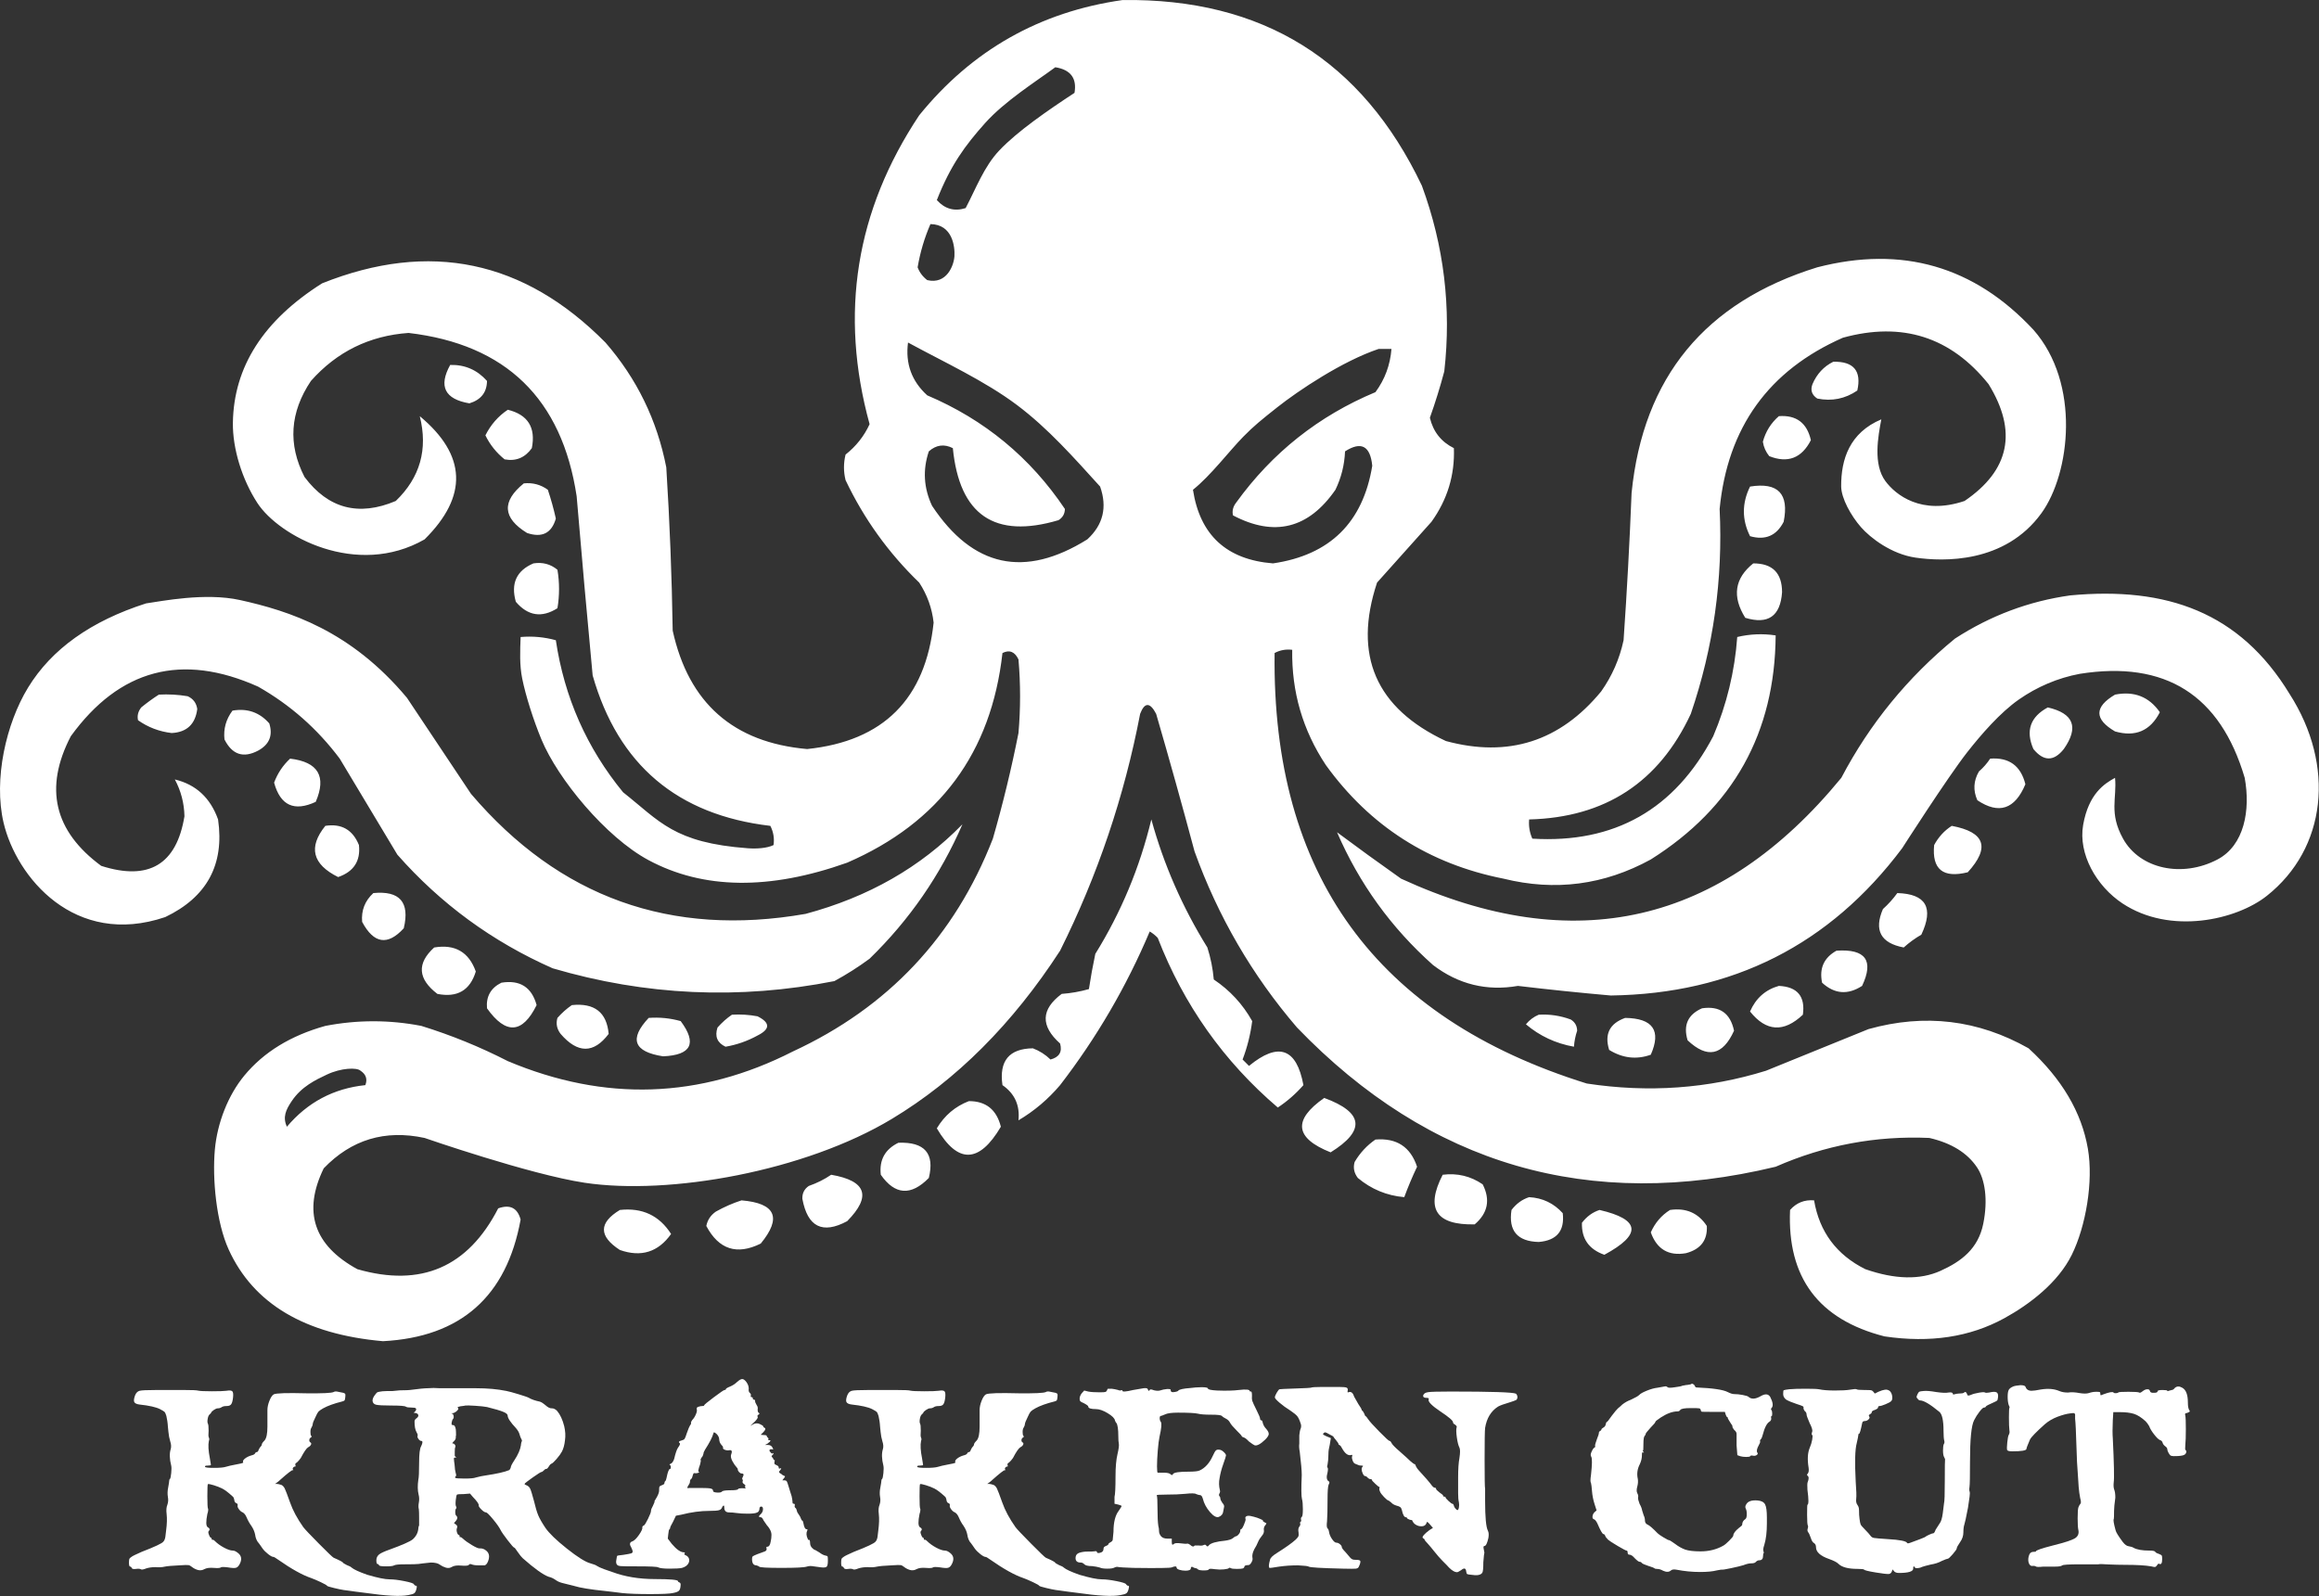 <?xml version="1.0" encoding="UTF-8" standalone="no"?><!DOCTYPE svg PUBLIC "-//W3C//DTD SVG 1.1//EN" "http://www.w3.org/Graphics/SVG/1.1/DTD/svg11.dtd"><svg width="100%" height="100%" viewBox="0 0 3018 2078" version="1.1" xmlns="http://www.w3.org/2000/svg" xmlns:xlink="http://www.w3.org/1999/xlink" xml:space="preserve" xmlns:serif="http://www.serif.com/" style="fill-rule:evenodd;clip-rule:evenodd;stroke-linejoin:round;stroke-miterlimit:2;"><rect x="0" y="0" width="3018" height="2078" fill="#333333" stroke="none"/><path d="M1460.88,0.057c181.875,-2.502 311.733,78.053 389.583,241.666c28.8,78.342 38.525,158.9 29.167,241.667c-5.408,20.392 -11.658,40.529 -18.75,60.417c4.267,18.145 14.683,31.337 31.25,39.583c1.254,35.062 -8.467,67.008 -29.167,95.833l-70.833,79.167c-31.442,94.804 -1.579,163.554 89.583,206.25c81.175,22.017 148.534,0.487 202.084,-64.583c14.258,-20.188 23.979,-42.409 29.166,-66.667c4.421,-63.933 7.892,-127.821 10.417,-191.667c15.079,-150.6 95.633,-248.516 241.667,-293.75c110.433,-28.512 204.183,-1.429 281.25,81.25c61.685,69.86 48.02,186.98 10.463,238.826c-47.608,65.724 -127.881,63.078 -163.907,57.825c-31.343,-4.571 -58.703,-25.672 -70.895,-39.576c-13.069,-14.903 -25.734,-37.702 -25.816,-53.216c-0.184,-35.176 10.933,-69.777 52.238,-87.192c-4.155,22.092 -11.029,58.4 5.386,80.493c13.122,17.661 46.626,44.81 102.947,25.757c58.738,-39.908 69.154,-90.604 31.25,-152.083c-49.233,-61.484 -112.429,-81.621 -189.583,-60.417c-96.629,42.567 -150.1,116.875 -160.417,222.917c4.475,91.425 -8.025,180.316 -37.5,266.666c-41.446,89.163 -111.583,134.996 -210.416,137.5c-0.759,8.713 0.633,17.046 4.166,25c106.863,6.45 185.334,-37.996 235.417,-133.333c17.571,-41.325 27.987,-84.383 31.25,-129.167c16.512,-3.916 33.179,-4.612 50,-2.083c-0.883,126.754 -55.05,223.979 -162.5,291.667c-60.688,33.275 -124.579,41.608 -191.667,25c-96.808,-19.13 -173.891,-68.434 -231.25,-147.917c-30.054,-45.346 -44.637,-95.346 -43.75,-150c-8.196,-0.996 -15.837,0.392 -22.916,4.167c-3.575,288.12 131.841,474.925 406.25,560.416c80.362,12.254 158.141,6.7 233.333,-16.666c44.571,-18.13 89.012,-36.188 133.333,-54.167c73.246,-20.488 142.692,-12.154 208.334,25c43.284,39.697 69.007,83.257 77.168,130.678c7.378,42.868 -2.768,101.278 -20.918,138.072c-17.806,36.095 -54.613,64.405 -87.984,82.691c-44.675,24.481 -96.597,32.334 -155.766,23.559c-85.842,-21.888 -126.813,-76.746 -122.917,-164.583c8.312,-9.363 18.729,-13.53 31.25,-12.5c6.958,41.016 29.179,70.875 66.667,89.583c38.61,13.464 71.261,14.175 97.953,2.134c26.851,-12.113 48.93,-28.567 55.55,-61.225c6.304,-31.096 2.393,-57.809 -8.133,-73.476c-12.681,-18.876 -33.361,-31.632 -62.037,-38.266c-69.479,-3.05 -136.146,9.45 -200,37.5c-242.575,58.483 -450.213,-1.934 -622.917,-181.25c-58.287,-67.913 -102.733,-144.3 -133.333,-229.167c-16.021,-59.929 -32.688,-119.65 -50,-179.167c-8.021,-15.287 -14.967,-15.287 -20.833,0c-20.621,107.692 -55.342,210.471 -104.167,308.334c-61.843,95.302 -134.802,168.276 -218.876,218.923c-113.156,68.167 -289.521,99.758 -399.874,83.16c-71.313,-10.726 -208.333,-58.333 -208.333,-58.333c-51.5,-11.063 -95.25,2.129 -131.25,39.583c-27.48,56.462 -12.896,100.212 43.75,131.25c82.87,23.842 143.979,-2.55 183.333,-79.167c15.337,-5.475 25.058,-0.612 29.167,14.584c-18.263,100.233 -77.984,153.008 -179.167,158.333c-101.628,-8.951 -168.538,-48.688 -200.727,-119.209c-16.297,-35.706 -21.438,-92.328 -18.043,-130.1c3.13,-34.814 17.237,-70.912 38.415,-96.529c25.211,-30.494 60.329,-52.02 105.355,-64.579c41.725,-8.062 83.392,-8.062 125,0c38.837,12.021 76.337,27.296 112.5,45.834c126.412,53.204 250.025,49.037 370.833,-12.5c124.138,-57.467 210.946,-149.83 260.417,-277.084c13.083,-45.383 24.192,-91.216 33.333,-137.5c2.779,-31.946 2.779,-63.887 0,-95.833c-4.766,-10.071 -11.708,-12.85 -20.833,-8.333c-14.533,129.845 -81.892,220.816 -202.083,272.916c-101.16,35.992 -187.355,34.881 -258.584,-3.331c-55.546,-29.799 -117.993,-105.612 -139.333,-157.085c-10.598,-25.564 -20.486,-56.945 -25,-79.167c-3.597,-17.707 -2.775,-36.058 -2.083,-54.167c15.525,-1.346 30.804,0.046 45.833,4.167c11.079,74.304 40.246,140.275 87.5,197.917c47.904,37.833 65.914,65.779 162.5,72.916c11.167,0.825 24.836,0.006 33.333,-4.166c1.246,-8.767 -0.141,-17.1 -4.166,-25c-120.975,-14.2 -198.059,-79.48 -231.25,-195.834c-7.338,-77.721 -14.284,-155.496 -20.834,-233.333c-19.175,-126.821 -92.091,-197.654 -218.75,-212.5c-50.933,3.592 -93.296,24.425 -127.083,62.5c-27.354,40.842 -30.133,82.508 -8.333,125c30.92,41.242 70.504,51.658 118.75,31.25c31.67,-30.479 42.087,-67.283 31.25,-110.417c60.929,50.709 63.012,104.179 6.25,160.417c-88.45,50.642 -189.535,-4.359 -217.52,-47.274c-20.087,-30.803 -32.415,-71.084 -31.933,-104.507c1.049,-72.793 39.756,-133.311 116.119,-181.552c139.813,-55.85 262.729,-30.155 368.75,77.083c40.809,46.9 67.196,101.067 79.167,162.5c4.462,70.883 7.237,141.717 8.333,212.5c20.717,94.342 79.05,145.729 175,154.167c99.171,-10.284 154.034,-65.142 164.584,-164.584c-2.109,-18.812 -8.359,-36.171 -18.75,-52.083c-40.021,-38.633 -71.963,-83.075 -95.834,-133.333c-2.779,-11.113 -2.779,-22.221 0,-33.334c13.817,-10.979 24.234,-24.171 31.25,-39.583c-39.55,-143.938 -18.025,-277.967 64.584,-402.083c68.662,-84.676 156.858,-134.676 264.583,-150Zm-250,291.666c-7.783,17.913 -13.342,36.663 -16.667,56.25c2.504,6.688 6.671,12.242 12.5,16.667c25.288,6.021 34.722,-19.097 35.417,-31.25c0.694,-12.153 -2.354,-41.275 -31.25,-41.667Zm-785.434,1107.08c-14.762,6.967 -33.105,15.627 -45.816,34.588c-7.742,11.548 -11.958,20.896 -6.25,33.333c26.825,-31.812 60.85,-49.866 102.083,-54.166c2.963,-7.78 0.879,-14.03 -6.25,-18.75c-4.854,-4.457 -25.285,-3.727 -43.767,4.995Zm947.934,-1311.25c-24.254,17.931 -65.793,44.006 -91.488,72.825c-25.694,28.82 -44.658,54.32 -62.679,100.091c10.429,11.588 22.929,15.059 37.5,10.417c13.588,-25.817 23.878,-53.959 43.75,-75c23.611,-25 63.5,-52.395 97.917,-75c3.287,-19.025 -5.046,-30.136 -25,-33.333Zm420.833,366.666c-47.131,15.785 -104.593,54.307 -132.006,76.014c-20.582,16.297 -30.419,24.218 -44.192,38.256c-18.056,18.403 -42.398,50.684 -65.468,69.064c9.095,59.075 43.816,91.016 104.166,95.833c74.009,-10.813 117.063,-53.175 129.167,-127.083c-2.583,-25.942 -14.392,-32.192 -35.417,-18.75c-0.721,17.579 -4.887,34.245 -12.5,50c-35.004,50.579 -79.446,61.691 -133.333,33.333c-1.313,-5.867 0.075,-11.421 4.167,-16.667c46.912,-64.966 107.329,-112.883 181.25,-143.75c12.275,-16.671 19.216,-35.421 20.833,-56.25l-16.667,0Zm-612.5,-8.333c-3.583,27.467 4.75,50.383 25,68.75c74.546,31.667 134.267,80.975 179.167,147.917c-0.121,6.37 -2.9,11.233 -8.333,14.583c-83.08,24.671 -128.913,-6.579 -137.5,-93.75c-11.255,-5.704 -21.671,-4.317 -31.25,4.167c-8.092,23.995 -6.705,47.608 4.166,70.833c53.063,80.104 120.425,94.687 202.084,43.75c20.612,-18.917 26.166,-41.833 16.666,-68.75c-33.983,-37.454 -67.869,-75.902 -108.333,-106.25c-41.667,-31.25 -93.879,-55.271 -141.667,-81.25Zm1204.17,25c26.554,-0.55 36.971,11.95 31.25,37.5c-15.871,10.8 -33.233,14.271 -52.083,10.417c-7.13,-4.721 -9.213,-10.971 -6.25,-18.75c5.65,-13.275 14.675,-22.996 27.083,-29.167Zm-1800,4.167c19.175,-0.484 35.146,6.462 47.917,20.833c-0.192,14.854 -7.834,24.579 -22.917,29.167c-32.063,-5.463 -40.396,-22.13 -25,-50Zm75,58.333c26.167,6.454 36.583,23.121 31.25,50c-8.921,12.462 -20.729,17.325 -35.417,14.583c-10.708,-8.612 -19.041,-19.029 -25,-31.25c6.954,-13.875 16.675,-24.987 29.167,-33.333Zm1654.17,8.333c22.691,-1.641 36.579,8.775 41.666,31.25c-11.925,23.413 -29.979,30.359 -54.166,20.834c-4.471,-5.471 -7.25,-11.721 -8.334,-18.75c3.609,-13.3 10.55,-24.413 20.834,-33.334Zm-1633.33,87.5c11.55,-1.166 21.967,1.613 31.25,8.334c4.121,12.316 7.592,24.816 10.417,37.5c-5.492,19.075 -17.992,25.325 -37.5,18.75c-31.804,-19.575 -33.192,-41.105 -4.167,-64.584Zm1595.83,4.167c36.475,-5.883 51.058,9.396 43.75,45.833c-9.275,18.171 -23.859,24.421 -43.75,18.75c-10.68,-21.383 -10.68,-42.912 -0,-64.583Zm-1583.33,100c11.938,-1.854 22.354,0.925 31.25,8.333c2.779,16.667 2.779,33.334 0,50c-20.366,12.904 -38.425,10.125 -54.166,-8.333c-6.771,-23.929 0.866,-40.596 22.916,-50Zm1587.5,-0c24.963,-0.038 37.463,12.462 37.5,37.5c-2.183,31.283 -18.158,42.396 -47.916,33.333c-17.346,-27.75 -13.875,-51.362 10.416,-70.833Zm-1969.39,47.716c64.192,14.216 144.115,39.651 217.303,127.284l83.333,125c114.892,134.817 260.029,186.9 435.417,156.25c81.733,-21.9 149.787,-60.788 204.167,-116.667c-28.713,66.229 -68.988,124.563 -120.834,175c-14.571,10.763 -29.85,20.484 -45.833,29.167c-123.679,24.429 -245.9,18.875 -366.667,-16.667c-78.404,-34.641 -145.766,-83.95 -202.083,-147.916l-75,-125c-29.021,-38.759 -64.438,-70.009 -106.25,-93.75c-99.121,-44.363 -180.371,-22.834 -243.75,64.583c-34.992,67.296 -21.8,123.546 39.583,168.75c61.921,19.787 98.034,-1.742 108.334,-64.583c-0.359,-17.034 -4.525,-33.005 -12.5,-47.917c27.47,6.587 46.22,23.95 56.25,52.083c8.462,58.738 -14.455,101.1 -68.75,127.084c-117.942,39.964 -193.804,-52.101 -210.417,-122.917c-13.248,-56.471 3.302,-129.048 31.898,-175.836c30.602,-50.067 81.774,-86.594 153.519,-109.581c20.15,-2.833 76.987,-14.398 122.28,-4.367Zm2381.89,-6.049c125.609,-11.738 220.746,21.985 285.417,128.164c60.119,93.732 48.079,201.364 -29.514,262.923c-39.768,31.55 -125.733,51.065 -187.886,9.878c-33.979,-22.517 -57.824,-64.413 -51.184,-102.222c7.149,-40.706 27.876,-53.881 41.501,-61.243c2.612,26.6 -8.221,45.493 10.416,79.166c21.853,39.484 76.884,51.304 122.917,27.084c34.87,-18.348 43.129,-64.134 35.417,-106.25c-31.788,-107.917 -103.313,-153.055 -214.584,-135.417c-28.833,5.392 -55.671,16.969 -79.166,33.333c-24.42,17.008 -49.147,45.524 -67.349,68.713c-25.347,32.291 -84.735,125.037 -84.735,125.037c-94.204,125.579 -220.591,189.467 -379.166,191.667c-40.338,-3.554 -80.617,-7.721 -120.834,-12.5c-40.604,7.037 -77.408,-1.992 -110.416,-27.083c-54.421,-48.434 -96.088,-106.071 -125,-172.917c26.083,19.437 53.862,39.579 83.333,60.417c225.2,103.587 416.171,59.837 572.917,-131.25c36.941,-70.3 86.245,-130.717 147.916,-181.25c46.184,-29.963 96.184,-48.713 150,-56.25Zm-2487.5,129.166c12.575,-0.687 25.075,0.009 37.5,2.084c7.179,3.229 11.346,8.783 12.5,16.666c-2.571,19.854 -13.683,30.271 -33.333,31.25c-16.163,-1.908 -30.746,-7.462 -43.75,-16.666c-1.313,-5.867 0.075,-11.421 4.167,-16.667c7.55,-6.154 15.187,-11.708 22.916,-16.667Zm2545.83,0c24.866,-4.891 44.312,2.75 58.333,22.917c-12.404,24.25 -31.85,32.583 -58.333,25c-27.159,-15.867 -27.159,-31.842 -0,-47.917Zm-87.5,16.667c33.745,7.767 40.691,25.825 20.833,54.167c-13,16.304 -26.192,16.304 -39.583,-0c-10.342,-23.767 -4.092,-41.821 18.75,-54.167Zm-2362.5,4.167c19.275,-3.334 35.25,2.225 47.916,16.666c4.9,15.667 0.042,27.471 -14.583,35.417c-19.204,10.108 -33.788,5.25 -43.75,-14.583c-1.5,-13.725 1.971,-26.225 10.417,-37.5Zm75,62.5c36.516,4.329 47.629,23.079 33.333,56.25c-28.025,13.066 -46.083,4.733 -54.167,-25c4.538,-12.15 11.484,-22.567 20.834,-31.25Zm2212.5,-0c24.537,-1.875 39.816,9.233 45.833,33.333c-13.633,32.637 -34.467,39.583 -62.5,20.833c-5.738,-12.821 -5.042,-25.321 2.083,-37.5c5.734,-5.021 10.592,-10.575 14.584,-16.666Zm-1091.67,79.166c16.096,58.638 40.404,114.192 72.917,166.667c4.316,13.554 7.095,27.442 8.333,41.667c21.029,14.083 37.696,32.141 50,54.166c-2.229,17.363 -6.396,34.029 -12.5,50l8.333,8.334c38.338,-31.492 61.95,-23.159 70.834,25c-9.88,11.275 -20.988,20.995 -33.334,29.166c-70.404,-60.112 -122.487,-133.725 -156.25,-220.833c-3.091,-3.279 -6.562,-6.054 -10.416,-8.333c-30.309,71.733 -69.196,138.4 -116.667,200c-15.613,18.408 -33.667,33.683 -54.167,45.833c2.017,-19.567 -4.929,-34.846 -20.833,-45.833c-4.521,-31.538 8.675,-47.509 39.583,-47.917c8.696,3.3 16.338,8.162 22.917,14.583c11.421,-3.008 15.587,-9.95 12.5,-20.833c-25.654,-22.921 -24.958,-44.45 2.083,-64.583c12.192,-0.909 24,-2.992 35.417,-6.25c2.329,-15.359 5.108,-30.638 8.333,-45.834c33.588,-54.171 57.892,-112.504 72.917,-175Zm-1075,8.334c21.075,-3.263 35.658,5.07 43.75,25c2.262,20.745 -6.763,34.633 -27.083,41.666c-33.534,-16.666 -39.088,-38.887 -16.667,-66.666Zm2116.67,-0c43.304,8.083 50.245,28.22 20.833,60.416c-32.204,8.013 -46.788,-3.791 -43.75,-35.416c5.667,-10.513 13.304,-18.846 22.917,-25Zm-2054.17,87.5c34.479,-3.309 47.675,11.97 39.583,45.833c-20.95,22.942 -39.004,20.167 -54.166,-8.333c-1.3,-14.842 3.562,-27.342 14.583,-37.5Zm1983.33,-0c37.346,1.091 47.763,19.145 31.25,54.166c-8.221,4.75 -15.862,10.304 -22.916,16.667c-29.921,-5.688 -38.95,-22.354 -27.084,-50c7.113,-6.404 13.363,-13.35 18.75,-20.833Zm-1904.17,70.833c27.008,-4.567 45.062,5.85 54.166,31.25c-7.429,24.575 -24.096,34.296 -50,29.167c-25.529,-19.567 -26.921,-39.705 -4.166,-60.417Zm1825,4.167c37.854,-2.55 48.962,12.725 33.333,45.833c-18.596,12.05 -35.958,10.662 -52.083,-4.167c-3.846,-18.679 2.404,-32.571 18.75,-41.666Zm-1737.5,41.666c24.15,-3.912 39.425,5.813 45.833,29.167c-18.467,37.321 -39.996,38.712 -64.583,4.167c-1.355,-15.346 4.895,-26.459 18.75,-33.334Zm1662.5,4.167c24.17,1.15 34.587,13.65 31.25,37.5c-24.85,23.492 -47.767,22.104 -68.75,-4.167c7.52,-17.275 20.02,-28.383 37.5,-33.333Zm-1570.83,25c29.488,-3.042 45.459,9.458 47.917,37.5c-19.45,25.729 -40.283,25.729 -62.5,-0c-4.946,-6.433 -6.333,-13.379 -4.167,-20.833c5.821,-6.542 12.071,-12.1 18.75,-16.667Zm1470.83,4.167c22.979,-3.425 36.87,6.3 41.666,29.166c-14.671,32.459 -34.808,36.625 -60.416,12.5c-5.955,-19.654 0.295,-33.541 18.75,-41.666Zm-1262.5,8.333c11.195,-0.683 22.308,0.012 33.333,2.083c16.667,8.334 16.667,16.667 -0,25c-13.079,7.2 -26.967,12.059 -41.667,14.584c-10.787,-5.092 -14.262,-13.425 -10.416,-25c5.82,-6.542 12.07,-12.1 18.75,-16.667Zm1050,-0c14.337,-0.829 28.225,1.254 41.666,6.25c5.434,3.35 8.213,8.212 8.334,14.583c-2.275,6.813 -3.667,13.754 -4.167,20.834c-23.733,-4.238 -44.567,-13.959 -62.5,-29.167c4.683,-5.663 10.242,-9.829 16.667,-12.5Zm-1158.33,4.167c14.204,-1.046 28.092,0.345 41.667,4.166c21.517,28.954 13.879,44.229 -22.917,45.834c-38.233,-5.888 -44.483,-22.555 -18.75,-50Zm1270.83,-0c36.112,0.5 47.225,16.47 33.333,47.916c-18.571,6.638 -36.625,4.554 -54.167,-6.25c-6.396,-20.541 0.55,-34.429 20.834,-41.666Zm-391.667,104.166c51.25,18.834 54.029,42.446 8.333,70.834c-46.646,-18.509 -49.421,-42.121 -8.333,-70.834Zm-462.5,4.167c22.2,-0.088 36.087,11.025 41.667,33.333c-28.234,47.854 -56.009,48.55 -83.334,2.084c9.984,-16.742 23.875,-28.546 41.667,-35.417Zm529.167,50c27.545,-2.258 45.604,9.546 54.166,35.417c-6.283,13.212 -11.837,26.408 -16.666,39.583c-22.75,-2 -42.888,-10.333 -60.417,-25c-4.946,-6.433 -6.333,-13.379 -4.167,-20.833c7.059,-11.909 16.088,-21.63 27.084,-29.167Zm-620.834,4.167c34.229,-1.267 47.425,14.012 39.584,45.833c-23.205,23.642 -44.038,22.25 -62.5,-4.167c-2.18,-19.25 5.458,-33.137 22.916,-41.666Zm-87.5,41.666c45.829,7.867 52.775,28.004 20.834,60.417c-32.13,17.271 -51.575,7.55 -58.334,-29.167c-0.254,-7.129 2.525,-12.683 8.334,-16.666c10.704,-3.742 20.425,-8.605 29.166,-14.584Zm795.834,0c19.087,-2.404 36.45,1.763 52.083,12.5c10.192,20.1 6.721,37.463 -10.417,52.084c-50.446,1.116 -64.333,-20.409 -41.666,-64.584Zm-912.5,33.334c44.425,3.75 52.758,22.5 25,56.25c-31.005,15.358 -54.617,7.72 -70.834,-22.917c1.567,-7.846 5.734,-14.096 12.5,-18.75c11.075,-6.158 22.188,-11.021 33.334,-14.583Zm1025,-4.167c17.475,0.958 32.058,7.904 43.75,20.833c2.691,23.029 -7.725,35.529 -31.25,37.5c-27.8,-0.691 -39.605,-14.583 -35.417,-41.666c6.25,-8.205 13.887,-13.759 22.917,-16.667Zm-1183.33,16.667c29.096,-3.217 51.317,7.2 66.667,31.25c-16.783,23.65 -39.004,30.595 -66.667,20.833c-27.641,-17.938 -27.641,-35.3 0,-52.083Zm1366.67,-0c20.871,-3.038 36.842,3.904 47.917,20.833c1.041,18.517 -7.984,30.325 -27.084,35.417c-22.658,3.933 -37.937,-5.092 -45.833,-27.084c5.554,-12.471 13.887,-22.196 25,-29.166Zm-91.667,-0c53.209,12.379 55.292,31.82 6.25,58.333c-20.154,-7.075 -29.875,-20.967 -29.166,-41.667c6.25,-8.204 13.887,-13.758 22.916,-16.666Z" style="fill:#fff;"/><g><path d="M202.6,1809.43l36.604,0c10.711,0 16.95,0.276 18.716,0.828c2.43,0.552 8.392,0.828 17.888,0.828c9.496,0 15.79,-0.22 18.882,-0.662c3.975,-0.663 6.515,-0.442 7.619,0.662c1.104,1.105 1.435,3.755 0.994,7.951c-0.442,4.196 -1.215,7.122 -2.319,8.778c-1.104,1.656 -3.092,2.484 -5.963,2.484c-2.871,0 -4.969,0.442 -6.294,1.325c-1.546,1.105 -3.312,1.657 -5.3,1.657c-1.325,-0 -3.036,0.717 -5.134,2.153c-2.098,1.435 -3.258,2.595 -3.479,3.478c0,0.221 -0.552,0.883 -1.656,1.988c-1.325,0.883 -2.263,2.815 -2.816,5.797c-0.552,2.981 -0.496,5.134 0.166,6.459c0.663,0.883 0.994,3.975 0.994,9.275c-0.442,4.859 -0.331,7.84 0.331,8.944c0.663,1.325 0.663,2.761 0,4.307c-1.104,5.3 -0.662,12.919 1.325,22.856c0.884,5.3 1.325,8.061 1.325,8.282c0,0.662 -1.325,0.993 -3.975,0.993c-1.546,0 -2.595,0.111 -3.147,0.332c-0.552,0.221 -0.718,0.662 -0.497,1.325c0.442,0.883 4.307,1.325 11.594,1.325c7.288,-0 12.367,-0.442 15.238,-1.325c3.754,-1.104 7.509,-1.988 11.263,-2.65c7.729,-1.325 11.594,-2.319 11.594,-2.982c-0,-0.22 -0.111,-0.552 -0.331,-0.993c-0.221,-1.325 0.773,-2.816 2.981,-4.472c2.208,-1.657 4.858,-2.926 7.95,-3.81c2.871,-0.662 4.527,-1.656 4.969,-2.981c0.442,-0.883 1.104,-1.325 1.987,-1.325c1.105,-0 1.988,-1.104 2.651,-3.313c1.104,-2.208 1.987,-3.533 2.65,-3.975c0.883,-0.883 1.325,-1.767 1.325,-2.65c-0,-1.104 1.214,-2.871 3.643,-5.3c2.43,-2.871 3.644,-8.833 3.644,-17.888l0,-21.532c0,-3.754 0.884,-7.839 2.65,-12.256c1.767,-4.417 3.644,-7.177 5.632,-8.282c3.091,-1.545 17.225,-1.987 42.401,-1.325c20.979,0.221 32.794,-0.331 35.444,-1.656c1.325,-0.883 3.313,-0.994 5.963,-0.331l6.625,1.325c1.325,0.442 2.153,0.883 2.484,1.325c0.332,0.442 0.387,1.767 0.166,3.975c-0.221,2.208 -0.497,3.644 -0.828,4.306c-0.331,0.663 -1.38,1.215 -3.147,1.657c-10.6,2.65 -18.882,5.631 -24.844,8.944c-3.092,1.766 -5.135,3.202 -6.129,4.306c-0.993,1.104 -2.263,3.423 -3.809,6.956c-2.429,4.859 -3.644,7.951 -3.644,9.276c0,1.104 -0.497,2.539 -1.491,4.306c-0.993,1.325 -1.49,3.312 -1.49,5.963c-0,2.65 0.331,4.306 0.993,4.968c0.884,0.884 0.663,1.657 -0.662,2.319c-1.104,0.663 -1.712,1.712 -1.822,3.147c-0.11,1.436 0.387,2.485 1.491,3.147c1.104,0.663 1.325,1.656 0.662,2.981c-0.662,1.325 -1.877,2.43 -3.644,3.313c-2.208,1.325 -5.41,5.999 -9.606,14.021c-1.767,2.464 -3.423,4.369 -4.969,5.715c-1.987,1.118 -2.65,2.237 -1.987,3.359c0.441,1.342 0.331,2.013 -0.332,2.013c-1.104,0 -1.987,0.449 -2.65,1.346c-0.662,0.897 -0.773,1.68 -0.331,2.35c0.662,0.673 0.773,1.009 0.331,1.009l-0.662,0c-1.325,0 -6.625,4.12 -15.901,12.36c-1.325,1.301 -2.871,2.602 -4.637,3.903l-2.319,1.625l2.319,-0c1.325,-0 3.312,0.442 5.962,1.325c1.767,0.883 3.203,2.429 4.307,4.638c1.104,2.208 3.423,8.281 6.956,18.219c3.534,10.158 9.275,20.869 17.226,32.132c1.987,2.65 8.723,9.772 20.206,21.366c11.484,11.594 17.888,17.722 19.213,18.385c8.171,3.533 12.257,5.741 12.257,6.625c-0,0.221 1.656,1.214 4.968,2.981c3.092,1.104 5.19,2.208 6.294,3.313c2.871,2.429 9.607,5.521 20.207,9.275c13.471,3.975 23.188,5.962 29.151,5.962c5.079,0 11.483,0.773 19.213,2.319c7.729,1.546 11.814,2.871 12.256,3.975c0.883,1.325 1.767,1.988 2.65,1.988c1.325,-0 1.656,1.104 0.994,3.312c-0.663,3.313 -1.656,5.466 -2.981,6.46c-1.325,0.994 -3.975,1.822 -7.951,2.484c-10.158,1.988 -28.929,0.994 -56.313,-2.981c-3.534,-0.442 -7.454,-0.939 -11.76,-1.491c-4.306,-0.552 -7.84,-1.049 -10.6,-1.49c-2.761,-0.442 -4.472,-0.663 -5.135,-0.663c-3.091,-0.442 -7.342,-1.325 -12.753,-2.65c-5.411,-1.325 -8.337,-2.208 -8.778,-2.65c-0.442,-0.883 -3.258,-2.54 -8.447,-4.969c-5.19,-2.429 -9.331,-4.196 -12.423,-5.3c-11.262,-3.754 -25.727,-11.815 -43.394,-24.182c-3.092,-2.208 -4.969,-3.312 -5.632,-3.312c-1.545,-0 -3.864,-1.215 -6.956,-3.644c-3.092,-2.429 -5.521,-4.859 -7.288,-7.288c-0.441,-0.662 -1.435,-2.098 -2.981,-4.306c-1.546,-2.208 -2.65,-3.644 -3.312,-4.306c-1.767,-2.65 -2.871,-5.632 -3.313,-8.944c-0.663,-3.975 -2.319,-7.951 -4.969,-11.926c-2.429,-3.312 -4.527,-7.066 -6.294,-11.262c-1.325,-3.092 -2.981,-5.19 -4.969,-6.294c-1.766,-0.663 -3.423,-2.043 -4.969,-4.141c-1.545,-2.098 -2.097,-3.809 -1.656,-5.134c0.221,-1.105 -0.221,-1.988 -1.325,-2.65c-1.767,-0.442 -2.76,-1.767 -2.981,-3.976c-0.442,-2.65 -1.215,-4.306 -2.319,-4.968c-5.521,-5.08 -10.048,-8.503 -13.581,-10.269c-3.092,-1.546 -6.791,-2.982 -11.098,-4.307c-4.306,-1.325 -6.79,-1.766 -7.453,-1.325c-0.442,0.442 -0.662,5.632 -0.662,15.569c-0,9.938 0.276,15.349 0.828,16.232c0.276,0.221 0.345,1.049 0.207,2.484c-0.138,1.436 -0.483,2.926 -1.035,4.472c-1.988,9.938 -1.85,15.68 0.414,17.226c2.815,1.546 3.229,3.312 1.242,5.3c-0.663,0.662 -0.497,2.263 0.497,4.803c0.994,2.54 1.932,3.809 2.815,3.809c0.442,0 0.663,0.553 0.663,1.657c0.221,0.662 0.552,0.994 0.994,0.994c0.662,-0.442 1.656,-0 2.981,1.325c3.313,3.312 7.343,6.238 12.091,8.778c4.748,2.54 8.557,3.809 11.428,3.809c1.988,0 4.307,1.105 6.957,3.313c4.416,3.533 5.079,8.281 1.987,14.244c-1.325,2.65 -2.926,4.251 -4.803,4.803c-1.877,0.552 -5.355,0.387 -10.435,-0.497c-5.3,-0.662 -8.391,-0.662 -9.275,0c-0.883,0.884 -3.975,1.104 -9.275,0.663c-5.3,-0.442 -9.386,0.11 -12.256,1.656c-2.651,1.546 -5.521,1.877 -8.613,0.994c-2.871,-0.883 -5.411,-2.209 -7.619,-3.975c-1.546,-1.325 -3.037,-2.098 -4.472,-2.319c-1.435,-0.221 -5.355,-0.11 -11.76,0.331c-9.496,0.442 -15.79,0.994 -18.881,1.657c-3.755,0.883 -7.84,1.104 -12.257,0.662c-4.417,0 -8.392,0.552 -11.925,1.656c-3.313,1.325 -5.521,1.767 -6.625,1.325c-1.325,-0.883 -3.534,-1.104 -6.625,-0.662c-3.092,0.442 -4.969,0.11 -5.632,-0.994c-0.441,-1.325 -1.104,-1.987 -1.987,-1.987c-1.104,-0 -1.657,-1.658 -1.657,-4.975c0,-2.432 0.166,-4.09 0.497,-4.974c0.332,-0.886 1.381,-1.884 3.147,-2.991c1.104,-0.884 5.411,-2.983 12.919,-6.299c17.226,-6.636 26.611,-11.059 28.157,-13.271c1.325,-1.329 2.209,-3.43 2.65,-6.304c0,-0.884 0.331,-3.648 0.994,-8.292c1.104,-8.406 1.325,-15.483 0.662,-21.232c-0.662,-5.086 -0.331,-9.178 0.994,-12.277c1.104,-3.316 1.325,-6.632 0.663,-9.948c-0.663,-3.982 -0.552,-8.074 0.331,-12.277c0.883,-4.866 1.325,-7.74 1.325,-8.623c0,-1.329 0.331,-2.214 0.994,-2.656c0.662,-0.662 1.214,-3.205 1.656,-7.629c0.442,-4.423 0.442,-7.631 0,-9.622c-2.208,-8.844 -2.429,-16.031 -0.662,-21.563c0.883,-2.874 0.662,-6.302 -0.663,-10.284c-1.104,-3.537 -1.877,-7.628 -2.319,-12.272l-0.662,-6.636c-0,-1.104 -0.111,-2.431 -0.331,-3.98c-0,-1.107 -0.553,-4.425 -1.657,-9.953c-0.883,-2.874 -1.656,-4.643 -2.319,-5.305c-0.662,-0.666 -2.65,-1.883 -5.962,-3.649c-5.3,-2.654 -14.134,-4.645 -26.501,-5.973c-3.754,-0.442 -6.073,-1.493 -6.956,-3.152c-0.884,-1.66 -0.552,-4.59 0.994,-8.789c1.325,-3.32 3.312,-5.311 5.962,-5.973c2.65,-0.663 9.607,-0.994 20.869,-0.994Z" style="fill:#fff;fill-rule:nonzero;"/><path d="M556.714,1807.12c4.859,-0.441 10.048,-0.441 15.569,0l47.039,0c15.017,0 28.267,1.186 39.751,3.556c3.312,0.645 8.668,2.1 16.066,4.363c7.398,2.261 11.649,3.713 12.753,4.359c3.533,2.153 8.392,3.876 14.575,5.17c1.767,0.432 4.307,2.046 7.619,4.845c3.092,2.805 5.852,4.097 8.282,3.877c2.208,-0 4.416,1.104 6.625,3.312c3.975,4.638 7.067,11.263 9.275,19.876c1.546,6.625 1.877,12.808 0.994,18.55c-0.663,5.963 -1.988,10.821 -3.975,14.575c-1.546,2.871 -3.865,6.073 -6.957,9.607c-3.091,3.533 -5.189,5.521 -6.294,5.962c-1.325,0.442 -2.539,1.657 -3.643,3.644c-1.325,2.209 -2.43,3.313 -3.313,3.313c-1.104,-0 -2.208,0.664 -3.313,1.993c-1.325,1.328 -2.318,1.992 -2.981,1.992c-0.883,0 -4.693,2.379 -11.428,7.138c-6.736,4.758 -10.214,7.469 -10.435,8.131c-0.442,0.666 0,1.22 1.325,1.662c2.65,0.886 4.527,2.437 5.632,4.653c1.104,2.212 2.76,7.522 4.968,15.931c1.988,8.413 3.865,14.722 5.632,18.928c1.766,4.207 4.858,9.629 9.275,16.268c4.858,7.084 14.189,16.106 27.991,27.065c13.803,10.956 23.906,17.318 30.31,19.089c4.638,1.328 7.509,2.434 8.613,3.317c1.546,1.108 4.638,2.547 9.275,4.317c2.429,0.887 5.963,2.105 10.6,3.654c16.563,6.197 35.114,9.296 55.652,9.296c20.096,0 30.144,0.915 30.144,2.743c-0,0.687 0.662,1.258 1.987,1.714c1.325,0.458 1.767,2.06 1.325,4.803c-0.22,2.971 -0.993,5.027 -2.318,6.169c-1.325,1.143 -3.865,2.057 -7.619,2.744c-3.975,0.914 -13.803,1.371 -29.482,1.371c-15.68,0 -27.826,-0.441 -36.438,-1.325c-2.65,-0.441 -6.626,-0.938 -11.926,-1.49c-5.3,-0.552 -8.612,-0.939 -9.937,-1.16c-19.434,-1.987 -33.016,-4.196 -40.745,-6.625c-6.183,-1.546 -11.042,-2.76 -14.575,-3.644c-3.755,-0.883 -6.846,-2.208 -9.275,-3.975c-3.092,-2.208 -6.184,-3.644 -9.276,-4.306c-7.287,-2.65 -18.55,-10.711 -33.788,-24.182c-1.325,-1.104 -3.533,-3.865 -6.625,-8.281c-2.429,-3.755 -3.975,-5.632 -4.638,-5.632c-0.662,0 -3.423,-3.147 -8.281,-9.441c-4.859,-6.293 -7.95,-10.765 -9.275,-13.415c-1.767,-3.534 -5.08,-8.227 -9.938,-14.079c-4.858,-5.852 -7.84,-8.778 -8.944,-8.778c-1.546,-0 -3.589,-1.27 -6.128,-3.81c-2.54,-2.539 -3.699,-4.361 -3.478,-5.465c0.441,-1.546 -2.098,-5.19 -7.619,-10.932l-3.644,-4.306l-7.95,0.662c-5.08,0 -8.061,0.221 -8.944,0.663c-0.663,0.441 -1.215,2.815 -1.657,7.122c-0.441,4.306 -0.331,7.011 0.332,8.116c0.662,1.325 0.773,2.208 0.331,2.65c-0.883,0.662 -1.325,2.263 -1.325,4.803c-0,2.54 0.442,4.141 1.325,4.803c1.988,1.767 1.767,4.086 -0.663,6.957l-2.318,2.65l2.65,1.987c1.546,1.104 1.987,2.54 1.325,4.306c-0.663,1.546 -0.718,3.368 -0.166,5.466c0.552,2.098 1.38,3.368 2.485,3.81c1.104,0.441 1.435,0.993 0.993,1.656c-0.441,0.662 -0.11,0.994 0.994,0.994c0.883,-0 1.988,0.667 3.313,2.003c2.871,2.674 6.846,5.516 11.925,8.524c5.079,3.009 8.392,4.403 9.938,4.183c3.312,-0.225 6.294,0.888 8.944,3.338c3.533,3.123 4.196,7.581 1.987,13.375c-1.104,2.895 -2.539,4.677 -4.306,5.346l-8.282,0c-4.196,0 -7.287,-0.486 -9.275,-1.459c-1.767,-0.483 -2.871,-0.118 -3.312,1.097c-1.325,0.904 -4.638,1.13 -9.938,0.678c-5.3,-0.452 -9.275,0.105 -11.925,1.672c-2.43,1.546 -5.08,1.877 -7.951,0.994c-2.87,-0.884 -5.41,-2.121 -7.618,-3.712c-2.43,-1.942 -6.405,-2.914 -11.926,-2.914c-9.054,0.929 -14.354,1.546 -15.9,1.853c-1.988,0.311 -8.171,0.466 -18.55,0.466c-7.067,0 -11.484,0.442 -13.251,1.325c-1.325,0.884 -4.858,1.325 -10.6,1.325c-5.742,0 -8.833,-0.497 -9.275,-1.49c-0,-0.994 -0.552,-1.491 -1.656,-1.491c-1.105,-0 -1.657,-1.656 -1.657,-4.969c0,-3.092 1.222,-5.631 3.665,-7.619c2.222,-1.767 6.777,-3.864 13.664,-6.294c16.439,-5.962 26.435,-10.379 29.989,-13.25c4.445,-3.975 6.889,-8.723 7.335,-14.244c-0,-1.325 0.333,-2.65 0.998,-3.975l0,-9.275c0,-5.742 -0.11,-9.607 -0.331,-11.594c-0.662,-2.43 -0.662,-5.411 0,-8.944c0.663,-3.534 0.552,-6.957 -0.331,-10.269c-1.325,-5.3 -1.435,-11.815 -0.331,-19.544c0.662,-2.43 0.993,-9.717 0.993,-21.863c0,-11.484 0.884,-18.661 2.651,-21.532c2.208,-4.638 2.208,-6.956 -0,-6.956c-1.105,-0 -2.264,-0.829 -3.479,-2.485c-1.214,-1.656 -1.601,-3.036 -1.159,-4.141c0.442,-0.883 -0,-2.429 -1.325,-4.637c-1.767,-3.092 -2.65,-7.73 -2.65,-13.913c-0,-1.767 0.883,-3.202 2.65,-4.306c1.987,-1.546 2.705,-3.037 2.153,-4.472c-0.552,-1.436 -2.043,-2.264 -4.472,-2.485l-1.656,-0.331c1.104,-0.442 2.043,-1.27 2.816,-2.484c0.772,-1.215 0.828,-2.264 0.165,-3.147c-0.442,-0.663 -2.319,-0.994 -5.631,-0.994c-3.754,-0 -6.184,-0.378 -7.288,-1.134c-1.325,-1.011 -7.729,-1.516 -19.213,-1.516c-10.158,-0 -16.673,-0.349 -19.544,-1.046c-2.871,-0.7 -4.417,-2.45 -4.638,-5.248c0,-2.208 0.994,-4.638 2.982,-7.288c1.546,-2.208 2.76,-3.478 3.644,-3.809c0.883,-0.331 2.981,-0.718 6.293,-1.16c2.651,-0.22 7.067,-0.331 13.251,-0.331c1.104,0 2.815,-0.165 5.134,-0.497c2.319,-0.331 5.245,-0.497 8.779,-0.497c3.533,0 6.404,-0.126 8.612,-0.377c11.484,-1.515 19.213,-2.273 23.188,-2.273Zm77.183,24.513c-3.312,-0.662 -8.447,-1.214 -15.403,-1.656c-6.957,-0.442 -11.208,-0.552 -12.754,-0.331c-0.441,0.221 -2.65,0.552 -6.625,0.994c-2.429,0.441 -3.644,0.993 -3.644,1.656c0.663,0.221 0.994,0.883 0.994,1.987c-0.442,1.105 -1.491,2.264 -3.147,3.479c-1.656,1.214 -3.147,1.822 -4.472,1.822c-0.883,-0 -1.38,0.055 -1.491,0.165c-0.11,0.111 0.277,0.276 1.16,0.497c0.883,0.221 1.491,1.215 1.822,2.981c0.331,1.767 0.055,3.092 -0.828,3.975c-0.663,0.663 -1.215,2.098 -1.657,4.307c-0.22,1.546 -0.22,2.539 0,2.981c0.221,0.442 0.884,0.663 1.988,0.663c1.546,-0 2.65,1.766 3.312,5.3c0.221,1.987 0.332,4.196 0.332,6.625l-0,1.325c-0.221,0.662 -0.332,1.214 -0.332,1.656c0.442,2.429 -0.662,4.748 -3.312,6.957c-1.325,1.325 -1.546,1.987 -0.663,1.987c1.105,0 2.043,0.552 2.816,1.656c0.773,1.105 0.939,2.209 0.497,3.313c-0.442,0.662 -0.663,2.65 -0.663,5.963l0,5.3c0.884,1.104 1.546,1.656 1.988,1.656l0.331,0.331l-1.325,0c-1.159,0.221 -1.835,0.497 -2.029,0.828c-0.193,0.332 -0.179,1.049 0.042,2.154c-0,0.434 0.055,1.143 0.165,2.127c0.111,0.98 0.276,2.124 0.497,3.431c0.221,1.305 0.331,2.393 0.331,3.266c0,2.399 0.444,5.34 1.331,8.825c0.666,1.743 0.666,3.051 -0,3.924c-0.442,0.217 -0.72,0.543 -0.834,0.978c-0.11,0.435 -0.053,0.763 0.171,0.983c0.442,0.653 4.434,0.979 11.977,0.979c7.547,-0 12.429,-0.446 14.648,-1.336c4.883,-1.335 9.099,-2.225 12.65,-2.671c14.868,-2.225 25.184,-4.563 30.946,-7.013c0.884,-0.669 1.546,-1.782 1.988,-3.338c0,-1.56 1.546,-4.678 4.638,-9.353c4.858,-7.346 7.729,-13.915 8.612,-19.705c0,-0.89 0.221,-2.225 0.663,-4.006c0.883,-1.56 0.883,-2.785 -0,-3.675c-1.104,-2.225 -1.877,-4.229 -2.319,-6.009c-0.662,-2.674 -2.208,-5.457 -4.638,-8.349c-7.287,-7.795 -10.931,-13.25 -10.931,-16.366c-0,-1.767 -1.877,-3.423 -5.631,-4.969c-4.196,-1.766 -11.263,-3.864 -21.201,-6.294Z" style="fill:#fff;fill-rule:nonzero;"/><path d="M959.523,1798.75c2.65,-2.374 4.803,-3.561 6.459,-3.561c1.657,0 3.479,1.325 5.466,3.975c1.988,2.871 2.981,5.632 2.981,8.282c-0.441,2.87 0.111,4.858 1.657,5.962c1.104,1.104 1.435,2.319 0.993,3.644c-0.22,1.104 0.111,1.656 0.994,1.656c1.104,0 1.656,0.552 1.656,1.657c0,1.104 0.553,1.656 1.657,1.656c0.883,-0 1.325,0.662 1.325,1.987c-0,1.105 0.662,2.761 1.987,4.969c1.325,1.767 1.767,3.755 1.325,5.963c0,2.429 0.552,3.865 1.657,4.306c1.104,0.663 0.883,1.436 -0.663,2.319c-1.325,0.883 -1.656,1.767 -0.994,2.65c0.663,1.104 -0.662,3.313 -3.975,6.625l-5.631,5.3l4.306,-2.318c2.871,-1.325 5.632,-1.325 8.282,-0c2.871,1.325 4.306,2.318 4.306,2.981c0,0.662 0.442,1.214 1.325,1.656c2.208,0.884 1.767,2.871 -1.325,5.963l-3.313,3.312c1.325,0.221 2.651,0.332 3.976,0.332c2.65,-0 3.975,0.441 3.975,1.325c-0,0.883 0.441,1.546 1.325,1.987c0.883,0.884 1.104,1.656 0.662,2.319c-0.662,0.663 -0.331,0.994 0.994,0.994c2.65,-0 2.319,1.214 -0.994,3.644c-0.221,0.22 -0.442,0.441 -0.662,0.662l-3.644,1.988l3.975,-0c3.092,-0 5.19,1.546 6.294,4.637c0.662,1.325 0.331,1.657 -0.994,0.994c-0.883,-0.221 -1.877,-0.11 -2.981,0.331c-0.884,0.884 -0.663,1.988 0.662,3.313c1.325,1.767 2.319,2.319 2.982,1.656c0.662,-0.442 0.993,-0.552 0.993,-0.331c0.221,0.883 -0.331,1.877 -1.656,2.981c-1.104,0.663 -0.923,1.656 0.543,2.982c1.084,1.325 1.445,2.097 1.082,2.318c0.183,0.442 0.545,0.663 1.087,0.663c0.842,-0 0.932,0.773 0.269,2.319l0,2.484c0,0.552 1.279,1.38 3.836,2.484c1.163,0.663 1.744,1.546 1.744,2.651c-0,1.325 0.581,1.656 1.744,0.993c0.928,-0.221 1.393,-0.221 1.393,0c0.234,0.442 -0.347,1.436 -1.745,2.982c-1.394,1.325 -1.276,2.429 0.352,3.312c1.86,1.104 2.906,1.877 3.137,2.319l2.79,1.325c0.883,0.221 0.552,1.215 -0.994,2.981l-1.988,2.65l2.65,0c1.546,0 2.595,0.442 3.147,1.325c0.552,0.884 1.27,2.871 2.153,5.963c0.884,3.092 1.657,5.631 2.319,7.619c1.546,4.196 2.429,7.508 2.65,9.938c0.221,2.65 0.387,4.251 0.497,4.803c0.111,0.552 0.608,0.828 1.491,0.828c1.104,0 1.546,0.663 1.325,1.988c-0.442,1.325 -0.221,2.429 0.662,3.312c0.884,0.442 1.546,1.656 1.988,3.644c0.221,1.546 1.104,3.313 2.65,5.3c1.325,1.767 2.208,3.423 2.65,4.969c0.663,1.767 1.215,2.65 1.656,2.65c0.663,-0 1.215,1.215 1.657,3.644c0.883,5.079 2.208,7.619 3.975,7.619c1.325,-0 1.656,0.555 0.993,1.666c-1.545,3.113 -1.325,6.781 0.663,11.004c0.663,1.336 1.325,1.781 1.988,1.336c0.441,-0.225 0.662,0.108 0.662,0.999c0.221,0.666 0.331,1.554 0.331,2.665c0,2.892 0.994,5.226 2.982,7.003c1.545,1.556 2.76,2.335 3.643,2.335c0.221,-0 2.098,1.112 5.632,3.338c2.871,2.222 5.521,3.556 7.95,4.001c1.546,0.221 2.429,0.666 2.65,1.335c0.221,0.666 0.331,2.443 0.331,5.331c0,4.003 -0.497,6.56 -1.49,7.671c-0.994,1.111 -3.368,1.444 -7.122,0.999c-1.546,-0.221 -4.859,-0.666 -9.938,-1.335c-3.092,-0.666 -6.073,-0.554 -8.944,0.336c-3.313,1.111 -14.299,1.667 -32.96,1.667c-18.661,-0 -28.323,-0.552 -28.985,-1.656c-0.221,-0.442 -1.436,-0.994 -3.644,-1.657c-3.754,0 -5.631,-2.76 -5.631,-8.281c-0,-1.767 0.331,-2.926 0.993,-3.478c0.663,-0.552 2.651,-1.491 5.963,-2.816c1.325,-0.442 3.147,-1.104 5.466,-1.988c2.319,-0.883 3.809,-1.435 4.472,-1.656c1.767,-0.883 2.429,-2.098 1.987,-3.644c-0.441,-1.546 -0.22,-2.319 0.663,-2.319c2.429,0 3.975,-2.097 4.637,-6.293l0.663,-3.644c0.221,-1.104 0.331,-2.319 0.331,-3.644c0.663,-4.638 -1.325,-9.496 -5.962,-14.575c-0.663,-0.884 -2.098,-2.982 -4.307,-6.294c-1.104,-2.65 -2.319,-3.975 -3.644,-3.975c-3.091,-0 -2.87,-1.546 0.663,-4.638c1.546,-1.767 2.319,-3.754 2.319,-5.963c-0,-2.208 -0.773,-3.312 -2.319,-3.312c-1.546,-0 -2.319,1.104 -2.319,3.312c-0.221,2.34 -1.325,3.86 -3.312,4.56c-1.988,0.935 -5.908,1.403 -11.76,1.403c-5.852,0 -10.655,-0.276 -14.41,-0.828c-3.754,-0.552 -7.067,-0.828 -9.937,-0.828c-4.196,-0 -6.294,-2.098 -6.294,-6.294c-0,-1.104 -0.111,-1.877 -0.332,-2.319c-0.22,-0.442 -0.607,-0.442 -1.159,0c-0.552,0.442 -1.049,1.215 -1.491,2.319c-0.662,1.767 -2.042,2.926 -4.14,3.478c-2.098,0.552 -6.018,0.828 -11.76,0.828c-11.925,0 -24.292,1.657 -37.101,4.969l-6.956,1.325l-3.644,7.619c-2.65,4.638 -3.975,7.509 -3.975,8.613c-0,0.662 -0.331,1.214 -0.994,1.656c-0.442,-0 -0.883,1.988 -1.325,5.963l-0.662,5.962l5.3,6.957c6.183,7.287 11.483,10.931 15.9,10.931c1.104,0 1.325,0.435 0.663,1.304c-0.884,0.87 -0.332,1.74 1.656,2.609c1.987,0.87 3.312,2.229 3.975,4.079c0.662,1.846 0.552,3.749 -0.331,5.709c-1.325,3.043 -4.196,5.217 -8.613,6.521c-2.871,0.652 -8.226,0.979 -16.066,0.979c-7.84,-0 -12.864,-0.568 -15.072,-1.703c-1.325,-0.853 -10.38,-1.279 -27.163,-1.279c-11.925,0 -19.103,-0.11 -21.532,-0.331c-2.429,-0.221 -3.975,-0.775 -4.638,-1.661c-1.325,-1.332 -1.656,-3.549 -0.993,-6.651c0.441,-3.103 0.773,-4.764 0.993,-4.985c0.442,-0.442 3.092,-0.885 7.951,-1.33c5.741,-0.883 9.22,-1.546 10.434,-1.988c1.215,-0.445 1.822,-1.221 1.822,-2.329c0,-1.107 -0.662,-2.991 -1.987,-5.652c-2.43,-3.989 -1.878,-6.537 1.656,-7.645c2.429,-0.886 5.3,-3.711 8.613,-8.473c3.312,-4.765 4.748,-8.034 4.306,-9.808c-0,-1.108 0.662,-1.882 1.987,-2.324c1.105,-0.666 2.927,-3.602 5.466,-8.809c2.54,-5.207 3.81,-8.585 3.81,-10.135c-0,-1.552 0.883,-3.88 2.65,-6.982c1.546,-3.323 2.208,-5.095 1.987,-5.316l0,-0.667c0.221,-0.442 0.718,-1.272 1.491,-2.49c0.773,-1.218 1.27,-2.049 1.491,-2.495c2.208,-3.988 3.202,-7.201 2.981,-9.637c-0,-2.208 0.166,-3.589 0.497,-4.141c0.331,-0.552 1.38,-1.159 3.147,-1.822c2.208,-0.662 3.312,-1.656 3.312,-2.981c0,-1.104 0.332,-1.877 0.994,-2.319c0.663,-0.442 1.215,-1.767 1.656,-3.975c1.546,-7.95 3.092,-11.925 4.638,-11.925c0.662,-0 0.994,-0.718 0.994,-2.153c-0,-1.436 -0.332,-2.374 -0.994,-2.816c-1.325,-0.442 -0.883,-1.104 1.325,-1.988c1.546,-0.883 2.871,-2.87 3.975,-5.962c1.767,-7.509 3.423,-12.367 4.969,-14.576c2.65,-3.533 3.312,-5.631 1.987,-6.293c-1.545,-1.325 -0.552,-2.43 2.982,-3.313c1.766,-0.442 2.981,-1.104 3.644,-1.988c0.662,-0.883 1.656,-3.423 2.981,-7.618c1.767,-5.08 3.202,-8.503 4.306,-10.269c1.104,-1.105 1.436,-2.098 0.994,-2.982c0,-0.883 0.552,-2.098 1.656,-3.644c1.767,-1.766 3.313,-4.14 4.638,-7.122c1.325,-2.981 1.767,-5.134 1.325,-6.459c-0.442,-1.988 0.221,-3.202 1.987,-3.644c1.767,-0.662 3.534,-0.994 5.301,-0.994c1.545,0 2.318,-0.331 2.318,-0.993c0,-0.663 4.196,-4.141 12.588,-10.435c8.392,-6.294 13.03,-9.441 13.913,-9.441c1.104,0 1.656,-0.324 1.656,-0.973c0,-0.863 1.877,-2.05 5.632,-3.561c3.533,-1.508 6.625,-3.558 9.275,-6.149Zm-26.501,68.322c-0.883,-0.883 -1.601,-1.491 -2.153,-1.822c-0.552,-0.331 -0.994,-0.552 -1.325,-0.663c-0.331,-0.11 -0.552,-0.055 -0.662,0.166c-0.111,0.221 -0.277,0.663 -0.497,1.325c-1.325,4.859 -4.969,11.925 -10.932,21.201c-1.325,2.208 -1.987,3.975 -1.987,5.3c-0.442,1.987 -1.215,3.533 -2.319,4.637c-1.104,1.546 -1.546,2.65 -1.325,3.313c0.441,0.441 0.221,2.319 -0.663,5.631c-2.429,6.625 -2.981,9.938 -1.656,9.938c0.662,-0 0.773,0.217 0.331,0.652c-0.221,0.217 -0.441,0.326 -0.662,0.326c-1.546,0.652 -3.092,0.87 -4.638,0.652c-0.883,-0.217 -1.491,-0.162 -1.822,0.166c-0.331,0.324 -0.718,1.247 -1.159,2.769c-0.442,2.174 -1.104,3.696 -1.988,4.565c-1.104,0.652 -1.656,1.848 -1.656,3.587c-0,1.304 -0.552,2.717 -1.656,4.239c-1.988,2.83 -2.209,4.244 -0.663,4.244c0.221,0 0.552,-0.11 0.994,-0.331l14.907,0c6.846,0 11.317,0.236 13.415,0.709c2.098,0.473 3.147,1.562 3.147,3.266c0,1.104 1.712,1.767 5.135,1.988c3.423,0.221 5.576,-0.221 6.459,-1.325c0.884,-1.104 4.528,-1.657 10.932,-1.657c6.183,0 9.496,-0.49 9.938,-1.47c0.22,-0.786 2.208,-1.18 5.962,-1.18c2.871,0.442 4.196,0.332 3.975,-0.331c-0.883,-0.442 -1.104,-1.215 -0.662,-2.319c0.662,-0.662 0.221,-1.546 -1.325,-2.65c-1.767,-1.104 -2.429,-2.319 -1.988,-3.644c0.442,-1.104 0.331,-1.987 -0.331,-2.65c-0.221,0 -0.276,-0.386 -0.166,-1.159c0.111,-0.773 0.387,-1.491 0.828,-2.153c1.546,-2.871 0.994,-4.307 -1.656,-4.307c-1.104,0 -2.208,-0.607 -3.312,-1.821c-1.105,-1.215 -1.657,-2.374 -1.657,-3.479c0,-0.883 -0.662,-1.987 -1.987,-3.312c-1.325,-1.325 -2.982,-3.754 -4.969,-7.288c-1.988,-3.754 -2.54,-6.735 -1.656,-8.944c0.883,-2.208 1.049,-3.754 0.497,-4.637c-0.553,-0.884 -1.712,-1.105 -3.479,-0.663c-1.104,0.221 -2.318,0.166 -3.644,-0.166c-1.325,-0.331 -2.374,-0.773 -3.146,-1.325c-0.773,-0.552 -1.049,-1.049 -0.829,-1.49c0.442,-0.884 -0.22,-2.209 -1.987,-3.975c-1.767,-1.988 -2.761,-4.307 -2.981,-6.957c-0,-2.429 -0.994,-4.748 -2.982,-6.956Z" style="fill:#fff;fill-rule:nonzero;"/><path d="M1129.46,1809.43l36.604,0c10.71,0 16.949,0.276 18.716,0.828c2.429,0.552 8.391,0.828 17.887,0.828c9.497,0 15.79,-0.22 18.882,-0.662c3.975,-0.663 6.515,-0.442 7.619,0.662c1.104,1.105 1.435,3.755 0.994,7.951c-0.442,4.196 -1.215,7.122 -2.319,8.778c-1.104,1.656 -3.092,2.484 -5.963,2.484c-2.871,0 -4.968,0.442 -6.294,1.325c-1.545,1.105 -3.312,1.657 -5.3,1.657c-1.325,-0 -3.036,0.717 -5.134,2.153c-2.098,1.435 -3.257,2.595 -3.478,3.478c-0,0.221 -0.552,0.883 -1.657,1.988c-1.325,0.883 -2.263,2.815 -2.815,5.797c-0.552,2.981 -0.497,5.134 0.165,6.459c0.663,0.883 0.994,3.975 0.994,9.275c-0.442,4.859 -0.331,7.84 0.331,8.944c0.663,1.325 0.663,2.761 0,4.307c-1.104,5.3 -0.662,12.919 1.325,22.856c0.884,5.3 1.325,8.061 1.325,8.282c0,0.662 -1.325,0.993 -3.975,0.993c-1.546,0 -2.594,0.111 -3.147,0.332c-0.552,0.221 -0.717,0.662 -0.496,1.325c0.441,0.883 4.306,1.325 11.594,1.325c7.287,-0 12.366,-0.442 15.237,-1.325c3.755,-1.104 7.509,-1.988 11.263,-2.65c7.729,-1.325 11.594,-2.319 11.594,-2.982c0,-0.22 -0.11,-0.552 -0.331,-0.993c-0.221,-1.325 0.773,-2.816 2.981,-4.472c2.209,-1.657 4.859,-2.926 7.95,-3.81c2.871,-0.662 4.527,-1.656 4.969,-2.981c0.442,-0.883 1.104,-1.325 1.988,-1.325c1.104,-0 1.987,-1.104 2.65,-3.313c1.104,-2.208 1.987,-3.533 2.65,-3.975c0.883,-0.883 1.325,-1.767 1.325,-2.65c-0,-1.104 1.214,-2.871 3.644,-5.3c2.429,-2.871 3.644,-8.833 3.644,-17.888l-0,-21.532c-0,-3.754 0.883,-7.839 2.65,-12.256c1.766,-4.417 3.643,-7.177 5.631,-8.282c3.092,-1.545 17.225,-1.987 42.401,-1.325c20.979,0.221 32.794,-0.331 35.444,-1.656c1.325,-0.883 3.313,-0.994 5.963,-0.331l6.625,1.325c1.325,0.442 2.153,0.883 2.485,1.325c0.331,0.442 0.386,1.767 0.165,3.975c-0.221,2.208 -0.497,3.644 -0.828,4.306c-0.331,0.663 -1.38,1.215 -3.147,1.657c-10.6,2.65 -18.882,5.631 -24.844,8.944c-3.092,1.766 -5.135,3.202 -6.128,4.306c-0.994,1.104 -2.264,3.423 -3.81,6.956c-2.429,4.859 -3.644,7.951 -3.644,9.276c0,1.104 -0.497,2.539 -1.49,4.306c-0.994,1.325 -1.491,3.312 -1.491,5.963c-0,2.65 0.331,4.306 0.994,4.968c0.883,0.884 0.662,1.657 -0.663,2.319c-1.104,0.663 -1.711,1.712 -1.822,3.147c-0.11,1.436 0.387,2.485 1.491,3.147c1.104,0.663 1.325,1.656 0.662,2.981c-0.662,1.325 -1.877,2.43 -3.643,3.313c-2.209,1.325 -5.411,5.999 -9.607,14.021c-1.767,2.464 -3.423,4.369 -4.969,5.715c-1.987,1.118 -2.65,2.237 -1.987,3.359c0.441,1.342 0.331,2.013 -0.331,2.013c-1.105,0 -1.988,0.449 -2.651,1.346c-0.662,0.897 -0.772,1.68 -0.331,2.35c0.663,0.673 0.773,1.009 0.331,1.009l-0.662,0c-1.325,0 -6.625,4.12 -15.9,12.36c-1.325,1.301 -2.871,2.602 -4.638,3.903l-2.319,1.625l2.319,-0c1.325,-0 3.313,0.442 5.963,1.325c1.766,0.883 3.202,2.429 4.306,4.638c1.104,2.208 3.423,8.281 6.956,18.219c3.534,10.158 9.276,20.869 17.226,32.132c1.987,2.65 8.723,9.772 20.206,21.366c11.484,11.594 17.888,17.722 19.213,18.385c8.171,3.533 12.257,5.741 12.257,6.625c-0,0.221 1.656,1.214 4.969,2.981c3.091,1.104 5.189,2.208 6.294,3.313c2.87,2.429 9.606,5.521 20.206,9.275c13.471,3.975 23.188,5.962 29.151,5.962c5.079,0 11.483,0.773 19.213,2.319c7.729,1.546 11.815,2.871 12.256,3.975c0.884,1.325 1.767,1.988 2.65,1.988c1.325,-0 1.657,1.104 0.994,3.312c-0.662,3.313 -1.656,5.466 -2.981,6.46c-1.325,0.994 -3.975,1.822 -7.95,2.484c-10.159,1.988 -28.93,0.994 -56.314,-2.981c-3.533,-0.442 -7.453,-0.939 -11.76,-1.491c-4.306,-0.552 -7.839,-1.049 -10.6,-1.49c-2.76,-0.442 -4.472,-0.663 -5.134,-0.663c-3.092,-0.442 -7.343,-1.325 -12.754,-2.65c-5.41,-1.325 -8.336,-2.208 -8.778,-2.65c-0.442,-0.883 -3.257,-2.54 -8.447,-4.969c-5.19,-2.429 -9.331,-4.196 -12.422,-5.3c-11.263,-3.754 -25.728,-11.815 -43.395,-24.182c-3.092,-2.208 -4.969,-3.312 -5.631,-3.312c-1.546,-0 -3.865,-1.215 -6.957,-3.644c-3.091,-2.429 -5.521,-4.859 -7.287,-7.288c-0.442,-0.662 -1.436,-2.098 -2.982,-4.306c-1.546,-2.208 -2.65,-3.644 -3.312,-4.306c-1.767,-2.65 -2.871,-5.632 -3.313,-8.944c-0.662,-3.975 -2.319,-7.951 -4.969,-11.926c-2.429,-3.312 -4.527,-7.066 -6.294,-11.262c-1.325,-3.092 -2.981,-5.19 -4.968,-6.294c-1.767,-0.663 -3.423,-2.043 -4.969,-4.141c-1.546,-2.098 -2.098,-3.809 -1.657,-5.134c0.221,-1.105 -0.22,-1.988 -1.325,-2.65c-1.766,-0.442 -2.76,-1.767 -2.981,-3.976c-0.442,-2.65 -1.215,-4.306 -2.319,-4.968c-5.521,-5.08 -10.048,-8.503 -13.581,-10.269c-3.092,-1.546 -6.791,-2.982 -11.097,-4.307c-4.307,-1.325 -6.791,-1.766 -7.454,-1.325c-0.441,0.442 -0.662,5.632 -0.662,15.569c-0,9.938 0.276,15.349 0.828,16.232c0.276,0.221 0.345,1.049 0.207,2.484c-0.138,1.436 -0.483,2.926 -1.035,4.472c-1.988,9.938 -1.85,15.68 0.414,17.226c2.816,1.546 3.23,3.312 1.242,5.3c-0.662,0.662 -0.497,2.263 0.497,4.803c0.994,2.54 1.932,3.809 2.816,3.809c0.441,0 0.662,0.553 0.662,1.657c0.221,0.662 0.552,0.994 0.994,0.994c0.663,-0.442 1.656,-0 2.981,1.325c3.313,3.312 7.343,6.238 12.091,8.778c4.748,2.54 8.558,3.809 11.429,3.809c1.987,0 4.306,1.105 6.956,3.313c4.417,3.533 5.079,8.281 1.987,14.244c-1.325,2.65 -2.926,4.251 -4.803,4.803c-1.877,0.552 -5.355,0.387 -10.434,-0.497c-5.3,-0.662 -8.392,-0.662 -9.276,0c-0.883,0.884 -3.975,1.104 -9.275,0.663c-5.3,-0.442 -9.385,0.11 -12.256,1.656c-2.65,1.546 -5.521,1.877 -8.613,0.994c-2.871,-0.883 -5.41,-2.209 -7.619,-3.975c-1.546,-1.325 -3.036,-2.098 -4.472,-2.319c-1.435,-0.221 -5.355,-0.11 -11.759,0.331c-9.496,0.442 -15.79,0.994 -18.882,1.657c-3.754,0.883 -7.84,1.104 -12.257,0.662c-4.416,0 -8.391,0.552 -11.925,1.656c-3.312,1.325 -5.521,1.767 -6.625,1.325c-1.325,-0.883 -3.533,-1.104 -6.625,-0.662c-3.092,0.442 -4.969,0.11 -5.631,-0.994c-0.442,-1.325 -1.105,-1.987 -1.988,-1.987c-1.104,-0 -1.656,-1.658 -1.656,-4.975c-0,-2.432 0.165,-4.09 0.497,-4.974c0.331,-0.886 1.38,-1.884 3.147,-2.991c1.104,-0.884 5.41,-2.983 12.919,-6.299c17.225,-6.636 26.611,-11.059 28.156,-13.271c1.325,-1.329 2.209,-3.43 2.65,-6.304c0,-0.884 0.332,-3.648 0.994,-8.292c1.104,-8.406 1.325,-15.483 0.663,-21.232c-0.663,-5.086 -0.332,-9.178 0.993,-12.277c1.105,-3.316 1.326,-6.632 0.663,-9.948c-0.663,-3.982 -0.552,-8.074 0.331,-12.277c0.884,-4.866 1.325,-7.74 1.325,-8.623c0,-1.329 0.332,-2.214 0.994,-2.656c0.663,-0.662 1.215,-3.205 1.656,-7.629c0.442,-4.423 0.442,-7.631 0,-9.622c-2.208,-8.844 -2.429,-16.031 -0.662,-21.563c0.883,-2.874 0.662,-6.302 -0.663,-10.284c-1.104,-3.537 -1.877,-7.628 -2.318,-12.272l-0.663,-6.636c0,-1.104 -0.11,-2.431 -0.331,-3.98c-0,-1.107 -0.552,-4.425 -1.657,-9.953c-0.883,-2.874 -1.656,-4.643 -2.318,-5.305c-0.663,-0.666 -2.65,-1.883 -5.963,-3.649c-5.3,-2.654 -14.134,-4.645 -26.501,-5.973c-3.754,-0.442 -6.073,-1.493 -6.956,-3.152c-0.883,-1.66 -0.552,-4.59 0.994,-8.789c1.325,-3.32 3.312,-5.311 5.962,-5.973c2.651,-0.663 9.607,-0.994 20.87,-0.994Z" style="fill:#fff;fill-rule:nonzero;"/><path d="M1555.79,1806.12c2.43,-0.221 5.08,-0.332 7.951,-0.332c5.3,0 8.06,0.552 8.281,1.657c0,1.325 3.865,2.208 11.594,2.65c12.146,0.441 21.642,0.22 28.488,-0.663c9.496,-1.104 14.244,-0.662 14.244,1.325c0,0.442 0.597,0.663 1.791,0.663c0.794,-0 1.191,1.766 1.191,5.3c-0.221,2.871 -0.111,5.079 0.331,6.625c0.441,1.546 2.429,5.852 5.962,12.919c2.871,5.742 4.307,9.275 4.307,10.6c-0,1.325 0.536,1.988 1.609,1.988c0.86,-0 1.503,1.214 1.931,3.644c0.859,2.87 2.253,5.3 4.182,7.287c2.36,2.65 3.541,4.914 3.541,6.791c-0,1.877 -1.55,4.362 -4.648,7.453c-6.198,5.963 -10.846,8.392 -13.944,7.288c-1.108,-0.442 -3.542,-2.098 -7.303,-4.969c-2.878,-3.092 -5.202,-4.858 -6.972,-5.3c-1.55,-0.442 -2.324,-0.994 -2.324,-1.656c-0,-0.442 -2.214,-2.871 -6.641,-7.288c-4.648,-4.638 -7.526,-8.061 -8.633,-10.269c-1.108,-2.208 -2.99,-3.975 -5.647,-5.3c-2.212,-1.104 -3.872,-2.208 -4.98,-3.313c-0.883,-1.104 -5.531,-1.656 -13.943,-1.656c-8.189,0 -13.944,-0.442 -17.267,-1.325c-3.761,-0.883 -12.393,-1.325 -25.895,-1.325c-8.188,0 -13.832,0.78 -16.93,2.34c-3.103,1.335 -4.985,2.003 -5.647,2.003c-0.442,-0 -0.775,0.446 -0.999,1.34c-0.221,0.89 -0.221,2.003 -0,3.339c0.224,1.335 0.667,2.337 1.33,3.007c1.328,2.005 0.775,8.352 -1.662,19.042c-0.883,4.009 -1.658,10.079 -2.324,18.209c-0.662,8.129 -0.993,14.979 -0.993,20.548c-0,5.566 0.331,8.349 0.993,8.349l7.951,-0c4.416,-0 7.287,0.662 8.612,1.987c1.546,1.546 2.65,1.436 3.313,-0.331c1.325,-1.988 7.95,-2.981 19.875,-2.981c7.95,-0 12.919,-0.552 14.907,-1.657c7.067,-3.312 12.698,-9.606 16.894,-18.881c1.767,-3.975 3.202,-6.405 4.306,-7.288c1.105,-0.883 2.761,-1.104 4.969,-0.662c1.546,0.22 3.258,1.214 5.135,2.981c1.877,1.767 2.815,3.202 2.815,4.306c0,0.884 -1.214,4.748 -3.643,11.594c-2.209,6.184 -3.755,12.065 -4.638,17.645c-1.104,5.359 -0.994,10.717 0.331,16.076c0.442,1.563 0.221,3.014 -0.662,4.353c-0.663,1.339 -0.663,2.45 -0,3.333c0.883,0.884 1.325,1.988 1.325,3.313c-0,1.104 0.883,2.981 2.65,5.631c1.987,1.988 2.65,3.975 1.987,5.963c-0.662,3.312 -0.993,5.079 -0.993,5.3c-0.442,3.313 -2.43,5.631 -5.963,6.956c-3.092,0.884 -6.901,-1.325 -11.428,-6.625c-4.528,-5.3 -7.564,-11.042 -9.11,-17.225c-0.883,-3.092 -2.098,-4.638 -3.644,-4.638c-1.104,0 -2.76,-0.441 -4.969,-1.325c-1.546,-1.104 -6.294,-1.214 -14.244,-0.331c-6.625,0.663 -14.906,0.994 -24.844,0.994c-8.834,-0 -12.919,0.331 -12.257,0.994c0.663,1.325 0.994,7.398 0.994,18.219c0,9.496 0.331,16.563 0.994,21.2c0.662,2.429 0.994,4.859 0.994,7.288c-0,2.208 0.883,4.417 2.65,6.625c1.766,1.987 4.527,2.981 8.281,2.981l5.632,0l-0,4.012c-0,2.053 0.22,3.286 0.662,3.7c0.442,0.411 1.215,0.102 2.319,-0.926c1.104,-1.028 4.085,-1.234 8.944,-0.616c4.196,0.614 7.067,0.716 8.613,0.305c0.662,0 1.766,0.514 3.312,1.543c2.65,2.605 4.638,2.914 5.963,0.926l5.3,0c2.65,0.442 4.858,0.221 6.625,-0.662c1.546,-0.663 2.65,-0.332 3.313,0.993c1.104,1.325 2.208,1.105 3.312,-0.662c2.65,-2.871 9.717,-4.859 21.201,-5.963c4.637,-0.662 7.839,-1.656 9.606,-2.981c2.208,-1.767 3.533,-2.65 3.975,-2.65c1.104,-0 2.374,-0.828 3.81,-2.484c1.435,-1.657 2.153,-3.147 2.153,-4.472c-0,-1.546 0.331,-2.319 0.994,-2.319c0.883,-0 2.153,-1.933 3.809,-5.797c1.656,-3.865 2.374,-6.349 2.153,-7.454c-0.662,-1.545 -0.386,-2.705 0.828,-3.478c1.215,-0.773 3.037,-0.938 5.466,-0.497c1.325,0.221 2.76,0.552 4.306,0.994c1.546,0.442 3.037,0.883 4.472,1.325c1.436,0.442 2.706,0.939 3.81,1.491c1.104,0.552 2.043,0.994 2.815,1.325c0.773,0.331 1.049,0.607 0.829,0.828c-0.442,0.442 0.11,1.104 1.656,1.988c1.767,0.883 2.76,1.435 2.981,1.656c-0.441,1.104 -1.104,2.098 -1.987,2.981c-1.325,1.988 -1.767,4.086 -1.325,6.294c0.22,2.429 -0.663,4.748 -2.65,6.956c-2.209,2.65 -3.865,5.301 -4.969,7.951c-1.104,2.87 -2.761,6.073 -4.969,9.606c-2.209,4.417 -2.981,8.171 -2.319,11.263c0.442,1.546 0,3.478 -1.325,5.797c-1.325,2.319 -2.65,3.478 -3.975,3.478c-3.533,-0 -5.3,0.773 -5.3,2.319c-0,0.662 -0.552,1.325 -1.656,1.987c-1.325,0.442 -4.086,0.663 -8.282,0.663c-4.196,-0 -6.735,-0.331 -7.619,-0.994c-1.325,-0.662 -2.208,-0.662 -2.65,0c-0.442,0.663 -2.539,1.192 -6.294,1.589c-3.754,0.397 -7.619,0.331 -11.594,-0.197c-4.858,-0.707 -7.508,-0.707 -7.95,0c-0.221,1.06 -2.374,1.589 -6.459,1.589c-4.086,0 -6.681,-0.441 -7.785,-1.325c-1.104,-1.104 -2.319,-1.656 -3.644,-1.656c-1.546,-0.442 -2.76,-0.994 -3.644,-1.656c-1.325,-0.221 -1.987,0.331 -1.987,1.656c-0,2.208 -2.319,3.313 -6.957,3.313c-2.87,-0 -5.52,-0.387 -7.95,-1.16c-2.429,-0.773 -3.644,-1.711 -3.644,-2.815c0,-1.988 -2.097,-2.098 -6.293,-0.332c-1.988,0.884 -18.661,1.104 -50.02,0.663c-11.484,-0.442 -17.778,-0.773 -18.882,-0.994c-1.767,-0.662 -3.754,-0.442 -5.963,0.663c-1.545,0.883 -4.582,1.325 -9.109,1.325c-4.527,-0 -7.785,-0.49 -9.772,-1.47c-2.429,-0.739 -5.742,-1.353 -9.938,-1.843c-5.3,0 -8.723,-0.832 -10.269,-2.495c-1.325,-1.428 -2.871,-2.143 -4.637,-2.143c-4.417,0 -6.626,-1.922 -6.626,-5.766c0,-2.712 0.939,-4.689 2.816,-5.931c1.877,-1.246 5.245,-2.095 10.103,-2.547c6.846,0 10.711,-0.12 11.594,-0.362c2.209,-0.48 3.313,-0.152 3.313,0.983c0,1.132 1.215,1.477 3.644,1.036c3.312,-0.663 4.969,-2.54 4.969,-5.632c-0,-1.546 1.019,-2.65 3.059,-3.312c2.039,-0.884 3.059,-1.546 3.059,-1.988c-0,-0.883 1.019,-1.877 3.059,-2.981c1.587,-0.884 2.494,-1.877 2.722,-2.981c0.228,-1.105 0.568,-4.638 1.02,-10.601c-0,-12.367 2.319,-21.531 6.956,-27.494c2.429,-3.533 3.644,-5.521 3.644,-5.963c-0,-0.441 -1.546,-1.104 -4.638,-1.987l-4.637,-0.994l-0,-8.944c0.883,-3.092 1.325,-12.146 1.325,-27.163c-0,-11.704 0.85,-21.2 2.551,-28.488c1.612,-6.846 2.197,-11.373 1.755,-13.582c-0.442,-2.208 -0.662,-5.3 -0.662,-9.275c-0,-9.717 -0.891,-15.679 -2.671,-17.888c-0.67,-0.662 -1.227,-1.656 -1.672,-2.981c-0.445,-2.871 -3.62,-6.073 -9.524,-9.606c-5.9,-3.534 -10.967,-5.301 -15.201,-5.301c-6.681,0 -10.021,-1.104 -10.021,-3.312c0,-0.884 -1.877,-2.319 -5.631,-4.307c-2.65,-1.104 -4.251,-1.987 -4.803,-2.65c-0.552,-0.662 -0.828,-1.766 -0.828,-3.312c-0,-2.209 0.883,-4.527 2.65,-6.957l3.312,-3.643l5.3,1.325c3.313,0.662 8.282,0.993 14.907,0.993c4.196,0 6.735,-0.177 7.619,-0.533c0.883,-0.359 1.546,-1.131 1.987,-2.318c0.221,-1.191 0.663,-1.786 1.325,-1.786l4.638,-0c2.429,0.266 5.19,0.795 8.281,1.589c1.325,0.707 2.761,0.84 4.307,0.398c0.883,-0.441 1.325,-0.22 1.325,0.663c-0,1.546 4.637,1.215 13.913,-0.994c4.637,-0.883 9.164,-1.656 13.581,-2.319c3.313,-0.441 5.19,0 5.631,1.325c0.221,1.325 0.663,1.988 1.325,1.988c0.442,-0 0.773,-0.331 0.994,-0.994c0.442,-1.104 2.319,-0.994 5.632,0.331c3.533,0.884 6.514,0.884 8.944,0c1.545,-0.662 4.306,-1.214 8.281,-1.656c2.208,0 3.533,0.111 3.975,0.331c0.442,0.221 0.663,0.884 0.663,1.988c0.22,1.546 1.766,2.098 4.637,1.656c3.092,-0.441 4.859,-1.104 5.3,-1.987c1.546,-1.546 6.846,-2.65 15.901,-3.313l6.293,-0.662Z" style="fill:#fff;fill-rule:nonzero;"/><path d="M1719.76,1805.46l22.856,0c5.301,0 8.613,0.311 9.938,0.932c1.325,0.621 1.767,1.967 1.325,4.037c-0.221,1.104 -0.221,1.767 0,1.987c0.221,0.221 0.884,0.111 1.988,-0.331c2.857,-0.662 5.055,1.436 6.594,6.294c0.438,0.883 2.196,3.975 5.274,9.275c2.857,4.196 4.286,6.625 4.286,7.288c-0,0.883 0.331,1.325 0.993,1.325c0.218,-0 0.986,1.215 2.304,3.644c0.88,2.429 1.539,3.644 1.977,3.644c0.442,-0 1.541,1.325 3.297,3.975c1.76,2.65 6.596,8.005 14.508,16.066c7.916,8.06 12.312,12.091 13.188,12.091c0.88,-0 1.76,0.883 2.64,2.65c0.88,1.987 4.398,5.631 10.554,10.931c7.032,6.184 11.647,10.379 13.845,12.588c3.078,2.65 4.836,3.975 5.274,3.975c0.88,-0 1.541,0.883 1.983,2.65c1.097,2.208 2.305,3.975 3.623,5.3c8.574,9.275 14.29,15.9 17.147,19.876c1.539,1.987 2.858,2.981 3.955,2.981c1.101,-0 1.651,0.552 1.651,1.656c-0,0.663 1.539,2.209 4.617,4.638c3.074,1.987 4.612,3.423 4.612,4.306c-0,0.663 0.44,0.994 1.319,0.994c1.101,-0 1.652,0.221 1.652,0.662c-0,0.884 1.318,2.54 3.954,4.969c2.64,2.429 4.289,3.644 4.948,3.644c0.88,0 1.539,0.773 1.977,2.319c0.221,1.325 0.935,2.65 2.143,3.975c1.208,1.325 2.032,1.987 2.474,1.987c0.88,0 1.541,-1.104 1.983,-3.312c0.441,-2.208 0.441,-4.527 -0,-6.957c-0.663,-2.65 -0.994,-6.514 -0.994,-11.594l-0,-20.869c-0,-10.6 0.552,-18.881 1.656,-24.844c1.104,-7.067 1.104,-11.704 0,-13.913c-1.37,-2.65 -2.486,-7.067 -3.349,-13.25c-0.859,-6.184 -0.957,-10.49 -0.295,-12.919c0.663,-0.883 0,-2.098 -1.987,-3.644c-1.767,-0.883 -2.65,-1.877 -2.65,-2.981c-0,-2.209 -5.521,-6.957 -16.563,-14.244c-10.821,-7.288 -15.901,-12.367 -15.238,-15.238c0.662,-1.546 -0,-2.319 -1.988,-2.319c-3.975,0 -5.631,-1.168 -4.968,-3.504c0.662,-2.122 2.815,-3.449 6.459,-3.98c3.644,-0.532 13.416,-0.797 29.316,-0.797c52.56,-0 80.827,0.923 84.802,2.769c1.325,1.156 1.988,2.772 1.988,4.85c-0.221,1.766 -0.828,2.926 -1.822,3.478c-0.994,0.552 -3.92,1.601 -8.779,3.147c-6.846,1.987 -11.704,3.754 -14.575,5.3c-9.275,5.962 -14.906,15.238 -16.894,27.825c-0.442,3.534 -0.662,17.281 -0.662,41.242c-0,23.961 0.22,36.604 0.662,37.929l0,15.9c0,21.201 1.215,34.12 3.644,38.757c1.104,2.209 1.325,5.3 0.662,9.275c-1.546,7.067 -3.29,10.601 -5.232,10.601c-1.15,-0 -1.458,1.214 -0.927,3.644c0.618,3.091 0.927,4.748 0.927,4.968c-0.311,0.442 -0.775,4.638 -1.393,12.588c0,7.729 -0.443,12.257 -1.33,13.582c-1.994,3.091 -6.874,3.975 -14.637,2.65c-2.882,-0.221 -4.6,-0.552 -5.156,-0.994c-0.555,-0.442 -0.943,-1.546 -1.164,-3.313c-0.445,-4.416 -2.664,-4.968 -6.656,-1.656c-2.661,1.767 -4.434,2.65 -5.321,2.65c-2.881,0 -6.318,-1.987 -10.311,-5.962c-0.886,-1.105 -3.881,-4.196 -8.985,-9.276c-2.66,-2.65 -6.208,-6.735 -10.642,-12.256c-2.218,-2.871 -4.991,-6.184 -8.317,-9.938c-2.661,-2.65 -3.991,-4.417 -3.991,-5.3c0,-0.221 -0.666,-0.773 -1.998,-1.656c-1.104,-0.663 -0.662,-2.098 1.325,-4.307c1.546,-1.766 3.975,-3.864 7.288,-6.293l4.306,-2.651l-3.644,-4.306c-2.429,-2.871 -3.864,-3.975 -4.306,-3.312c0,0.22 -0.11,0.552 -0.331,0.993c-1.325,3.975 -4.859,5.3 -10.6,3.975c-3.313,-1.104 -5.632,-2.76 -6.957,-4.968l-1.656,-2.982c-0,0.221 -0.11,0.331 -0.331,0.331c-0.221,0 -0.608,-0.055 -1.16,-0.165c-0.552,-0.111 -1.159,-0.276 -1.822,-0.497c-1.987,-0.883 -2.981,-1.546 -2.981,-1.988c0,-0.662 -0.442,-0.993 -1.325,-0.993c-2.208,-0 -3.975,-3.092 -5.3,-9.276c-0.442,-1.766 -1.104,-3.036 -1.988,-3.809c-0.883,-0.773 -2.65,-1.491 -5.3,-2.153c-2.871,-0.884 -5.079,-2.209 -6.625,-3.975c-2.208,-1.767 -3.423,-2.65 -3.644,-2.65c-0.883,-0 -2.76,-1.491 -5.631,-4.472c-2.871,-2.982 -4.638,-5.356 -5.3,-7.122c-0.883,-1.988 -1.104,-3.534 -0.663,-4.638c0.442,-0.883 0.332,-1.325 -0.331,-1.325c-0.442,0 -2.153,-1.38 -5.134,-4.141c-2.982,-2.76 -4.472,-4.472 -4.472,-5.134c-0,-0.663 -0.663,-0.994 -1.988,-0.994c-1.104,0 -2.319,-0.662 -3.644,-1.987c-1.104,-1.325 -2.208,-1.988 -3.312,-1.988c-0.884,0 -1.822,-1.049 -2.816,-3.147c-0.994,-2.098 -1.491,-3.92 -1.491,-5.466c0,-1.766 0.442,-2.981 1.325,-3.643c0.442,-0.442 0.552,-0.773 0.332,-0.994c-0.221,-0.221 -0.884,-0.332 -1.988,-0.332c-1.987,0 -3.533,-0.331 -4.638,-0.993c-0.22,-0 -0.772,-0.221 -1.656,-0.663c-0.883,-0.441 -1.435,-0.662 -1.656,-0.662c-1.325,-0.442 -2.429,-1.712 -3.313,-3.81c-0.883,-2.098 -1.214,-3.92 -0.993,-5.466c0.441,-1.104 0.552,-1.821 0.331,-2.153c-0.221,-0.331 -0.994,-0.276 -2.319,0.166c-3.754,0.442 -7.398,-2.54 -10.931,-8.944c-1.105,-2.208 -2.098,-3.533 -2.982,-3.975c-1.104,-0.442 -1.656,-0.994 -1.656,-1.656c-0,-0.663 -0.994,-2.209 -2.981,-4.638c-2.209,-2.65 -3.313,-4.085 -3.313,-4.306c0,-0.663 -1.877,-1.877 -5.631,-3.644c-2.65,-1.546 -4.362,-2.374 -5.135,-2.485c-0.773,-0.11 -1.601,0.276 -2.484,1.16c-0.663,0.662 -0.773,1.214 -0.331,1.656c0.441,0.442 1.877,1.215 4.306,2.319l5.631,2.319l-0.662,3.975c-0.442,3.092 -0.994,6.073 -1.657,8.944c-0.662,2.65 -0.993,6.514 -0.993,11.594c-0,2.65 -0.332,5.962 -0.994,9.937c-0.663,2.209 -0.663,3.534 -0,3.976c0.662,0.662 0.662,2.76 -0,6.293c-1.767,6.184 -1.215,10.049 1.656,11.594c1.104,0.663 1.013,2.098 -0.274,4.307c-0.921,2.429 -1.382,8.833 -1.382,19.213c-0,12.808 -0.221,22.304 -0.663,28.488c-0.662,5.079 -0.441,8.171 0.663,9.275c0.901,0.442 1.575,2.098 2.024,4.969c0.448,2.871 1.74,5.852 3.876,8.944c2.136,3.091 3.991,4.637 5.565,4.637c1.576,0 3.152,0.673 4.725,2.019c1.574,1.346 2.36,2.579 2.36,3.701c0,1.118 1.546,3.247 4.638,6.387c3.975,4.482 6.183,7.06 6.625,7.733c1.546,1.57 3.202,2.355 4.969,2.355c3.975,-0 6.404,0.331 7.288,0.993c1.325,0.884 0.772,3.755 -1.657,8.613c-0.662,1.104 -1.877,1.767 -3.644,1.988c-1.766,0.22 -7.287,0.22 -16.562,-0c-28.268,-0.663 -43.174,-1.546 -44.72,-2.65c-0.663,-0.663 -5.3,-1.215 -13.913,-1.657c-8.613,0 -16.784,0.552 -24.513,1.657c-7.95,1.325 -12.146,1.877 -12.588,1.656c-1.325,-0.663 -1.104,-4.201 0.663,-10.616c0.441,-2.433 3.533,-5.421 9.275,-8.965c11.263,-7.08 19.323,-12.834 24.182,-17.261c1.987,-1.991 3.155,-3.428 3.504,-4.312c0.352,-0.887 0.41,-2.546 0.176,-4.979c-0.687,-3.319 -0.337,-5.864 1.051,-7.634c1.166,-1.55 1.514,-2.878 1.045,-3.986c-0.466,-1.107 -0.231,-1.882 0.704,-2.324c0.697,-0.662 0.813,-1.658 0.347,-2.986c-0.231,-1.55 0.119,-2.655 1.05,-3.318c0.932,-0.666 1.398,-4.041 1.398,-10.124c-0,-6.087 -0.386,-10.459 -1.159,-13.116c-0.967,-3.54 -1.063,-13.94 -0.29,-31.2c-0,-5.756 -0.87,-15.826 -2.609,-30.212c-0.828,-4.203 -1.021,-7.853 -0.58,-10.952l0,-10.647c0.442,-4.216 0.994,-6.991 1.657,-8.323c0.883,-2.215 0.993,-4.321 0.331,-6.319c-1.543,-4.879 -3.08,-8.261 -4.612,-10.145c-1.528,-1.888 -4.587,-4.384 -9.177,-7.49c-5.027,-3.105 -9.618,-6.433 -13.773,-9.984c-4.151,-3.551 -6.226,-5.88 -6.226,-6.987c-0,-1.332 0.773,-3.328 2.318,-5.989c1.546,-2.664 2.761,-4.216 3.644,-4.658c0.663,-0.224 7.619,-0.557 20.87,-0.999c13.029,-0.445 19.654,-0.778 19.875,-0.999c1.325,-0.666 5.963,-0.999 13.913,-0.999Z" style="fill:#fff;fill-rule:nonzero;"/><path d="M2200.74,1801.82c0.662,-0.662 1.546,-0.718 2.65,-0.165c1.104,0.552 1.877,1.38 2.319,2.484c0.442,1.325 1.214,1.988 2.319,1.988c20.979,0.883 34.45,2.87 40.413,5.962c3.533,1.767 6.294,2.65 8.281,2.65c3.313,0 7.067,0.387 11.263,1.16c4.196,0.773 6.736,1.601 7.619,2.484c3.754,3.313 9.054,2.981 15.9,-0.994c5.742,-3.312 9.828,-2.981 12.257,0.994c3.533,6.846 4.196,11.594 1.987,14.244c-1.104,1.104 -1.214,2.098 -0.331,2.981c0.663,0.884 0.994,2.43 0.994,4.638c-0,2.208 -0.335,3.313 -1.004,3.313c-0.666,-0 -0.777,0.883 -0.331,2.65c0.224,1.766 -0.444,3.202 -2.003,4.306c-3.558,1.988 -6.56,7.729 -9.007,17.225c-0.665,2.871 -1.556,4.859 -2.67,5.963c-0.891,0.883 -1.113,1.767 -0.668,2.65c0,1.325 -0.556,2.871 -1.667,4.638c-2.67,4.858 -3.338,8.171 -2.003,9.937c0.891,1.105 0.613,2.154 -0.833,3.147c-1.446,0.994 -3.059,1.27 -4.839,0.828c-2.002,-0.441 -3.225,-0.22 -3.67,0.663c-0.221,0.662 -1.889,0.994 -5.005,0.994c-3.113,-0 -5.782,-0.332 -8.007,-0.994l-3.67,-1.325l-0.999,-12.588l-0,-14.906c-0,-1.988 -1.016,-3.755 -3.049,-5.301c-1.58,-1.987 -2.37,-3.423 -2.37,-4.306c0.452,-0.442 -0.45,-2.208 -2.707,-5.3c-2.257,-3.533 -3.385,-5.521 -3.385,-5.963c-0,-0.883 -0.226,-1.325 -0.678,-1.325c-0.677,0 -1.355,-1.104 -2.034,-3.312l-1.015,-3.313l-14.244,0c-9.275,0 -14.41,-0.055 -15.403,-0.165c-0.994,-0.111 -1.601,-0.939 -1.822,-2.485c-0.221,-1.104 -0.884,-1.767 -1.988,-1.987c-1.104,-0.221 -4.748,-0.332 -10.931,-0.332c-7.95,0 -12.478,0.773 -13.582,2.319c-0.883,1.325 -2.098,1.988 -3.644,1.988c-6.404,-0 -13.692,2.65 -21.863,7.95c-4.637,3.092 -6.956,4.969 -6.956,5.631c-0,0.884 -2.098,3.423 -6.294,7.619c-4.196,4.638 -6.294,7.288 -6.294,7.95c0,0.884 -0.441,1.767 -1.325,2.65c-1.104,1.105 -1.656,4.528 -1.656,10.269c-0,5.963 -0.19,8.944 -0.569,8.944c-0.566,0 -0.447,0.442 0.357,1.325c0.804,0.884 0.985,1.325 0.543,1.325c-0.221,0 -0.521,-0.11 -0.9,-0.331c-0.566,-0.221 -0.944,-0.055 -1.134,0.497c-0.19,0.552 -0.285,1.822 -0.285,3.809c0,3.306 -0.883,6.94 -2.65,10.901c-3.312,6.39 -4.196,12.888 -2.65,19.492c0.442,3.085 0.221,6.279 -0.662,9.581c-1.104,3.965 -1.104,6.939 -0,8.923c1.104,1.981 1.435,3.853 0.994,5.616c-0.221,1.542 0.441,4.296 1.987,8.261c1.767,3.081 2.871,5.943 3.313,8.586c0.441,1.764 1.104,3.857 1.987,6.279c1.104,2.201 1.656,4.515 1.656,6.941c0,2.422 1.215,4.184 3.644,5.284c2.209,0.88 6.515,4.624 12.919,11.232c1.104,1.101 3.644,2.862 7.619,5.285c3.975,2.422 6.405,3.633 7.288,3.633c0.662,0 3.312,1.653 7.95,4.959c3.975,3.084 8.281,5.507 12.919,7.266c4.638,1.543 11.263,2.314 19.875,2.314c11.042,0 20.87,-2.429 29.482,-7.288c1.767,-0.883 4.417,-3.091 7.951,-6.625c3.533,-3.533 5.3,-5.741 5.3,-6.625c-0,-2.65 2.429,-5.962 7.287,-9.938c2.871,-1.987 4.307,-3.423 4.307,-4.306c-0,-3.092 1.402,-5.521 4.208,-7.288c1.169,-0.883 1.754,-2.981 1.754,-6.293c0,-3.313 -0.441,-5.742 -1.325,-7.288c-0.883,-1.767 -0.662,-3.644 0.663,-5.631c2.208,-3.976 7.177,-5.632 14.906,-4.969c4.859,0.441 8.061,2.153 9.607,5.134c1.546,2.981 2.319,8.668 2.319,17.06l-0,7.619c-0,11.263 -1.105,20.538 -3.313,27.825c-1.546,4.638 -1.877,7.509 -0.994,8.613l0.331,2.319c-0.662,-0 -0.993,1.215 -0.993,3.644c-0,3.754 -1.657,5.631 -4.969,5.631c-1.546,0 -2.981,0.663 -4.306,1.988c-0.884,1.325 -2.871,1.987 -5.963,1.987c-2.871,0 -6.294,0.797 -10.269,2.391c-3.754,1.136 -9.165,2.442 -16.232,3.919c-7.066,1.48 -10.821,2.108 -11.262,1.884c-0.221,-0.228 -2.65,0.112 -7.288,1.019c-5.3,1.367 -12.477,2.05 -21.532,2.05c-10.379,-0 -20.648,-0.994 -30.807,-2.981c-3.312,-0.663 -5.741,-0.332 -7.287,0.993c-2.43,2.209 -5.853,2.319 -10.269,0.332c-2.65,-1.546 -5.19,-2.319 -7.619,-2.319c-1.988,-0 -3.202,-0.331 -3.644,-0.994c-0.442,-0.442 -3.092,-1.435 -7.95,-2.981c-4.638,-1.546 -7.398,-2.761 -8.282,-3.644c-0.662,-1.104 -1.656,-1.656 -2.981,-1.656c-1.104,-0 -3.202,-1.546 -6.294,-4.638c-2.65,-3.092 -4.969,-4.638 -6.956,-4.638c-1.546,0 -2.319,-0.883 -2.319,-2.65c-0,-1.766 -0.442,-2.65 -1.325,-2.65c-0.883,0 -4.693,-1.987 -11.428,-5.962c-6.736,-3.975 -10.987,-6.736 -12.754,-8.282c-2.208,-2.208 -3.423,-3.864 -3.644,-4.969c-0.662,-1.545 -1.435,-2.318 -2.318,-2.318c-1.325,-0 -3.976,-4.638 -7.951,-13.913c-1.545,-3.092 -2.981,-4.859 -4.306,-5.3c-1.546,-0.442 -2.208,-1.712 -1.988,-3.81c0.221,-2.098 1.105,-3.92 2.651,-5.465l2.65,-2.319l-2.65,-8.282c-1.767,-5.521 -2.871,-11.152 -3.313,-16.894c-0.442,-5.521 -0.883,-9.054 -1.325,-10.6c-0.883,-0.883 -0.883,-4.306 -0,-10.269c1.546,-13.692 1.656,-21.642 0.331,-23.851c-1.104,-1.545 -0.883,-3.864 0.663,-6.956c1.325,-2.871 2.539,-4.527 3.644,-4.969c0.883,-0.441 1.104,-1.214 0.662,-2.319c0,-1.325 0.773,-4.085 2.319,-8.281c1.767,-4.417 2.65,-7.177 2.65,-8.281c-0,-1.325 0.552,-2.209 1.656,-2.65c1.104,-0.663 1.656,-1.326 1.656,-1.988c0,-0.663 0.773,-1.435 2.319,-2.319c1.988,-1.104 3.092,-2.65 3.313,-4.637c0.442,-1.988 0.994,-2.982 1.656,-2.982c0.442,0 2.429,-2.539 5.963,-7.619c4.196,-5.521 6.956,-8.833 8.281,-9.937c2.209,-1.767 4.086,-3.423 5.632,-4.969c3.312,-2.65 7.066,-4.748 11.262,-6.294c5.742,-2.65 9.386,-4.748 10.932,-6.294c1.325,-1.546 4.582,-3.368 9.772,-5.466c5.19,-2.098 9.772,-3.368 13.747,-3.809c5.3,-0.884 8.392,-1.436 9.275,-1.656c1.546,-0.442 2.871,-0.111 3.975,0.993c0.884,0.884 4.086,0.884 9.607,0c5.3,-0.662 8.502,-1.325 9.606,-1.987c0.442,-0 1.38,-0.166 2.816,-0.497c1.435,-0.331 2.595,-0.497 3.478,-0.497c3.092,-0.442 4.748,-0.773 4.969,-0.994Z" style="fill:#fff;fill-rule:nonzero;"/><path d="M2328.61,1808.44c5.079,-0.441 12.257,-0.662 21.532,-0.662c9.275,-0 15.127,0.257 17.557,0.771c4.858,1.032 11.594,1.548 20.206,1.548c8.613,-0 15.017,-0.332 19.213,-0.994c5.079,-0.883 8.061,-1.104 8.944,-0.663c0.663,0.663 4.196,0.994 10.6,0.994c4.638,0 7.454,0.104 8.447,0.311c0.994,0.203 1.933,0.821 2.816,1.853l1.988,2.474l4.637,-2.319c3.534,-1.546 6.294,-2.429 8.282,-2.65c2.429,-0.442 4.637,0.11 6.625,1.656c1.766,1.767 2.815,4.141 3.147,7.122c0.331,2.981 -0.166,5.024 -1.491,6.128c-1.104,1.105 -3.533,2.43 -7.288,3.976c-3.754,1.545 -6.294,2.318 -7.619,2.318c-1.325,0 -1.987,0.552 -1.987,1.657c-0,1.104 -1.325,2.208 -3.975,3.312c-2.871,0.884 -4.307,1.877 -4.307,2.981c0,1.105 -0.772,1.988 -2.318,2.651c-1.546,1.104 -1.877,2.098 -0.994,2.981c0.883,1.104 0.607,2.374 -0.828,3.809c-1.436,1.436 -3.147,2.153 -5.135,2.153c-1.987,0 -3.091,1.105 -3.312,3.313c-1.767,8.834 -3.092,13.25 -3.975,13.25c-0.663,0 -0.994,0.773 -0.994,2.319c-0,0.883 -0.663,4.196 -1.988,9.938c-2.208,7.95 -2.65,24.623 -1.325,50.02c0.884,11.483 1.104,18.881 0.663,22.194c-0.442,3.533 0.11,6.294 1.656,8.281c1.325,1.767 1.988,3.975 1.988,6.625c-0,4.638 0.22,8.392 0.662,11.263c0.442,3.754 0.939,6.239 1.491,7.453c0.552,1.215 2.374,3.368 5.466,6.46c3.312,3.313 5.962,6.294 7.95,8.944c0.883,1.104 2.263,1.822 4.14,2.153c1.878,0.331 7.785,0.828 17.723,1.491c15.679,0.883 24.071,2.539 25.175,4.969c0.221,0.883 1.988,0.662 5.3,-0.663c3.313,-1.104 7.178,-2.54 11.594,-4.306c4.638,-1.767 7.067,-2.871 7.288,-3.313c0.442,-0.441 1.988,-1.27 4.638,-2.484c2.65,-1.215 4.416,-1.822 5.3,-1.822c0.883,-0 1.877,-1.546 2.981,-4.638c2.429,-3.975 4.196,-6.735 5.3,-8.281c1.767,-2.209 3.092,-6.515 3.975,-12.919c0.221,-1.988 0.773,-6.405 1.656,-13.25c0.663,-1.988 0.994,-11.926 0.994,-29.814c0,-17.667 0.111,-26.611 0.332,-26.831c0.22,-0.442 -0.166,-1.546 -1.16,-3.313c-0.994,-1.767 -1.491,-4.638 -1.491,-8.613c0,-3.975 0.332,-6.735 0.994,-8.281c0.884,-1.325 1.104,-2.761 0.663,-4.306c-0.663,-2.651 -0.994,-7.067 -0.994,-13.251c-0,-13.25 -1.786,-21.421 -5.357,-24.513c-12.056,-9.937 -20.429,-14.906 -25.119,-14.906c-1.104,-0 -2.208,-0.773 -3.312,-2.319c-0.884,-0.883 -1.325,-1.601 -1.325,-2.153c-0,-0.552 0.441,-1.822 1.325,-3.81c0.883,-1.766 1.711,-2.815 2.484,-3.147c0.773,-0.331 2.485,-0.607 5.135,-0.828c3.533,-0.442 9.054,0 16.563,1.325c7.729,1.104 13.029,1.325 15.9,0.663c3.312,-0.442 5.19,-0.111 5.631,0.993c0.221,1.546 0.884,1.988 1.988,1.325c2.65,-0.662 4.637,-0.993 5.962,-0.993c1.546,-0.221 3.092,-0.332 4.638,-0.332c0.221,0 0.552,-0.11 0.994,-0.331c0.662,0 1.214,-0.331 1.656,-0.994c1.546,-1.104 2.871,0.111 3.975,3.644c0.442,0.884 1.988,0.773 4.638,-0.331c2.429,-1.104 5.907,-2.043 10.434,-2.816c4.528,-0.773 7.122,-0.828 7.785,-0.165c0.883,0.441 2.65,0.441 5.3,-0c4.638,-1.104 7.84,-1.215 9.606,-0.332c1.767,0.884 2.43,3.092 1.988,6.626c-0.221,2.208 -0.607,3.588 -1.159,4.14c-0.553,0.552 -2.595,1.601 -6.129,3.147c-4.637,1.988 -7.398,3.423 -8.281,4.307c-0.442,1.104 -1.325,1.656 -2.65,1.656c-1.104,-0 -3.037,1.767 -5.797,5.3c-2.761,3.533 -5.135,7.288 -7.122,11.263c-3.534,6.846 -5.3,24.734 -5.3,53.663c-0,19.434 -0.221,30.476 -0.663,33.126c-0.441,2.871 -0.331,5.079 0.331,6.625c0.442,1.546 -0.331,8.392 -2.318,20.538c-2.43,12.588 -3.975,19.765 -4.638,21.532c-0.883,2.65 -1.325,6.073 -1.325,10.269c0,4.637 -1.435,8.944 -4.306,12.919c-2.871,4.196 -4.307,6.846 -4.307,7.95c0,1.104 -1.722,3.644 -5.165,7.619c-3.444,3.975 -5.611,5.963 -6.501,5.963c-0.887,-0 -3.551,0.993 -7.992,2.981c-3.999,2.208 -8.775,3.754 -14.327,4.637c-5.555,1.325 -9.221,2.319 -10.998,2.982c-1.553,0.883 -3.441,1.435 -5.663,1.656c-2.222,0.221 -3.556,-0.11 -4.001,-0.994c-0.666,-1.546 -1.332,-1.656 -1.998,-0.331l0,1.812c0,3.871 -6.183,5.807 -18.55,5.807c-3.092,-0 -5.3,-0.825 -6.625,-2.474l-1.656,-2.164l-0.994,2.65c-0.663,1.767 -1.877,2.871 -3.644,3.313c-2.429,0.221 -8.281,-0.442 -17.557,-1.988c-9.275,-1.545 -14.244,-2.76 -14.906,-3.643c-0.442,-0.663 -3.313,-0.994 -8.613,-0.994c-12.146,-0 -20.427,-2.209 -24.844,-6.625c-1.988,-1.988 -6.073,-4.086 -12.257,-6.294c-11.262,-3.975 -16.894,-9.055 -16.894,-15.238c0,-2.429 -0.795,-4.196 -2.386,-5.3c-1.818,-0.883 -3.297,-3.202 -4.436,-6.957c-1.363,-3.975 -2.498,-6.404 -3.405,-7.287c-0.911,-1.325 -1.139,-2.761 -0.684,-4.307c0.68,-1.766 0.794,-3.202 0.342,-4.306c-0.683,-1.104 -1.025,-5.797 -1.025,-14.078c0,-8.282 0.147,-12.643 0.44,-13.085c1.694,-0.442 1.694,-6.956 0,-19.544c-0.293,-5.079 -0.219,-8.282 0.223,-9.607c1.766,-4.416 1.766,-7.287 -0,-8.612c-1.104,-0.663 -0.994,-1.657 0.331,-2.982c1.104,-1.545 1.435,-3.975 0.994,-7.287c-1.767,-10.821 -1.325,-19.434 1.325,-25.838c1.546,-3.534 2.65,-7.122 3.312,-10.766c0.663,-3.644 0.663,-5.687 0,-6.128c-0.883,-0.442 -0.883,-1.877 0,-4.307c0.663,-1.987 -0.441,-5.742 -3.312,-11.262c-2.65,-6.184 -3.975,-9.828 -3.975,-10.932c-0,-1.987 -0.773,-3.533 -2.319,-4.638c-1.325,-1.766 -1.877,-3.202 -1.656,-4.306c0.22,-0.883 -0.166,-1.601 -1.16,-2.153c-0.994,-0.552 -3.588,-1.491 -7.784,-2.816c-5.963,-1.987 -10.49,-3.864 -13.582,-5.631c-2.65,-1.988 -3.975,-4.417 -3.975,-7.288c0,-2.871 0.221,-4.527 0.663,-4.969c1.104,-0.441 3.533,-0.883 7.287,-1.325Z" style="fill:#fff;fill-rule:nonzero;"/><path d="M2620.11,1804.8c1.546,-0.663 4.638,-1.215 9.276,-1.657c3.754,0 5.962,0.663 6.625,1.988c1.104,3.533 3.754,5.3 7.95,5.3c2.429,-0 6.404,-0.552 11.925,-1.656c9.496,-1.546 17.557,-0.884 24.182,1.987c3.092,1.325 6.846,1.988 11.263,1.988c4.196,-0.663 9.164,-0.442 14.906,0.662c5.3,0.884 9.386,0.884 12.257,0c3.091,-1.104 6.294,-1.656 9.606,-1.656c2.429,-0 3.92,0.11 4.472,0.331c0.552,0.221 0.828,0.884 0.828,1.988c0,1.325 0.166,2.042 0.497,2.153c0.331,0.11 1.491,-0.276 3.478,-1.16c7.73,-2.87 12.146,-3.643 13.251,-2.318c0.441,0.662 1.49,0.938 3.147,0.828c1.656,-0.111 2.705,-0.442 3.147,-0.994c0.441,-0.552 4.803,-0.828 13.084,-0.828c8.282,-0 12.974,0.331 14.079,0.994c0.662,0.662 2.098,0.11 4.306,-1.657c2.208,-1.766 4.306,-2.65 6.294,-2.65c1.987,0 3.092,0.825 3.312,2.474c0.442,1.664 2.209,2.385 5.301,2.164c3.091,-0 4.637,-0.663 4.637,-1.988c0,-1.104 2.115,-1.656 6.346,-1.656c4.234,0 6.351,0.331 6.351,0.994c-0,0.662 0.667,0.662 2.003,-0c2.004,-0.663 3.229,-0.994 3.675,-0.994c1.335,0 2.67,-0.883 4.006,-2.65c2.674,-2.429 5.904,-2.54 9.689,-0.331c4.9,2.65 7.35,9.054 7.35,19.213c-0,5.079 0.662,8.502 1.987,10.269c0.884,0.883 0.663,1.656 -0.662,2.318c-1.767,0.884 -2.982,1.326 -3.644,1.326c-1.325,-0 -1.656,1.104 -0.994,3.312c0.442,2.208 0.663,8.005 0.663,17.391c-0,9.386 -0.221,16.176 -0.663,20.372c-0.442,4.417 -0.331,6.736 0.331,6.957c0.884,0.662 1.16,1.656 0.829,2.981c-0.332,1.325 -1.049,2.319 -2.154,2.981c-1.104,0.884 -3.919,1.491 -8.447,1.822c-4.527,0.332 -7.674,0.166 -9.44,-0.497c-0.884,-0.441 -1.878,-1.656 -2.982,-3.643c-1.104,-1.988 -1.656,-3.644 -1.656,-4.969c-0,-1.104 -0.883,-2.319 -2.65,-3.644c-1.767,-1.325 -2.871,-2.761 -3.313,-4.306c-0.441,-1.988 -1.766,-3.313 -3.975,-3.975c-1.766,-0.884 -4.196,-3.313 -7.287,-7.288c-3.092,-3.975 -5.19,-7.509 -6.294,-10.6c-1.546,-2.65 -3.092,-4.748 -4.638,-6.294c-5.521,-5.08 -10.655,-8.337 -15.403,-9.772c-4.748,-1.436 -10.656,-2.154 -17.723,-2.154l-8.944,0l-0.662,11.041c-0.442,10.034 -0.442,17.617 -0,22.748c1.604,33.125 2.006,52.338 1.206,57.638c-0.404,3.976 -0.204,7.067 0.6,9.276c1.004,2.429 1.506,5.962 1.506,10.6c-1.104,7.95 -1.656,13.692 -1.656,17.225c0,6.625 -0.11,10.159 -0.331,10.6c-0.883,0.884 -0.114,5.742 2.308,14.576c0.439,2.429 3.624,7.619 9.555,15.569c2.636,3.312 5.162,5.079 7.578,5.3c2.857,0.442 4.944,1.104 6.262,1.987c4.393,2.43 11.203,3.644 20.43,3.644c4.175,0 6.701,0.442 7.577,1.325c0.442,1.105 2.089,2.098 4.943,2.982c2.198,0.883 3.461,1.601 3.789,2.153c0.331,0.552 0.497,2.153 0.497,4.803c-0,5.3 -1.325,7.288 -3.975,5.963c-0.663,-0.663 -1.657,0.11 -2.982,2.318c-0.883,1.105 -1.656,1.712 -2.318,1.822c-0.663,0.111 -2.319,-0.165 -4.969,-0.828c-7.509,-1.325 -18.992,-1.987 -34.451,-1.987c-6.404,-0 -13.582,-0.176 -21.532,-0.528c-7.067,-0.532 -11.373,-0.576 -12.919,-0.135l-23.85,0c-14.576,0 -22.305,0.497 -23.188,1.491c-1.325,0.994 -4.307,1.491 -8.944,1.491l-15.569,-0c-5.742,0.662 -9.055,0.553 -9.938,-0.327c-1.104,-0.652 -2.319,-0.869 -3.644,-0.652c-1.767,0.435 -3.202,-0.162 -4.306,-1.791c-1.104,-1.628 -1.656,-3.69 -1.656,-6.185c-0,-2.498 0.555,-4.941 1.666,-7.329c1.108,-1.953 2.771,-2.929 4.99,-2.929c2.222,-0 3.333,-0.221 3.333,-0.663c0,-1.325 7.326,-3.865 21.977,-7.619c15.093,-3.754 24.635,-6.846 28.628,-9.275c3.992,-2.429 5.547,-5.963 4.663,-10.6c-0.662,-2.65 -0.994,-7.785 -0.994,-15.404c0,-7.619 0.332,-12.422 0.994,-14.409c0.884,-2.209 1.767,-3.755 2.65,-4.638c0.884,-1.104 0.773,-3.533 -0.331,-7.288c-0.883,-4.416 -1.546,-9.275 -1.988,-14.575c0,-1.767 -0.22,-5.19 -0.662,-10.269c-0.442,-5.079 -0.663,-8.392 -0.663,-9.938c-0.603,-6.183 -1.105,-16.452 -1.506,-30.807c-0.6,-20.317 -1.202,-32.904 -1.806,-37.763l-0,-5.631c-0.221,-0.884 -0.661,-1.436 -1.32,-1.656c-0.659,-0.221 -2.419,-0.111 -5.279,0.331c-4.179,0.441 -9.569,1.877 -16.17,4.306c-6.38,2.436 -11.88,5.657 -16.501,9.664c-11.218,10.013 -17.706,16.69 -19.466,20.03c-3.082,7.122 -4.622,11.239 -4.622,12.35c-0.438,2.005 -6.598,3.007 -18.478,3.007c-3.744,0 -5.947,-0.552 -6.61,-1.656c-0.441,-1.325 -0.386,-4.638 0.166,-9.938c0.552,-5.3 1.159,-8.502 1.822,-9.606c1.101,-1.988 1.432,-3.865 0.994,-5.632c-0.442,-3.754 -0.663,-9.551 -0.663,-17.391c0,-7.839 0.221,-11.98 0.663,-12.422c0.441,-0.442 0.129,-1.656 -0.937,-3.644c-0.922,-2.871 -1.382,-6.404 -1.382,-10.6c-0,-4.196 0.441,-7.177 1.325,-8.944c0.883,-1.767 2.871,-3.312 5.962,-4.637Z" style="fill:#fff;fill-rule:nonzero;"/></g></svg>